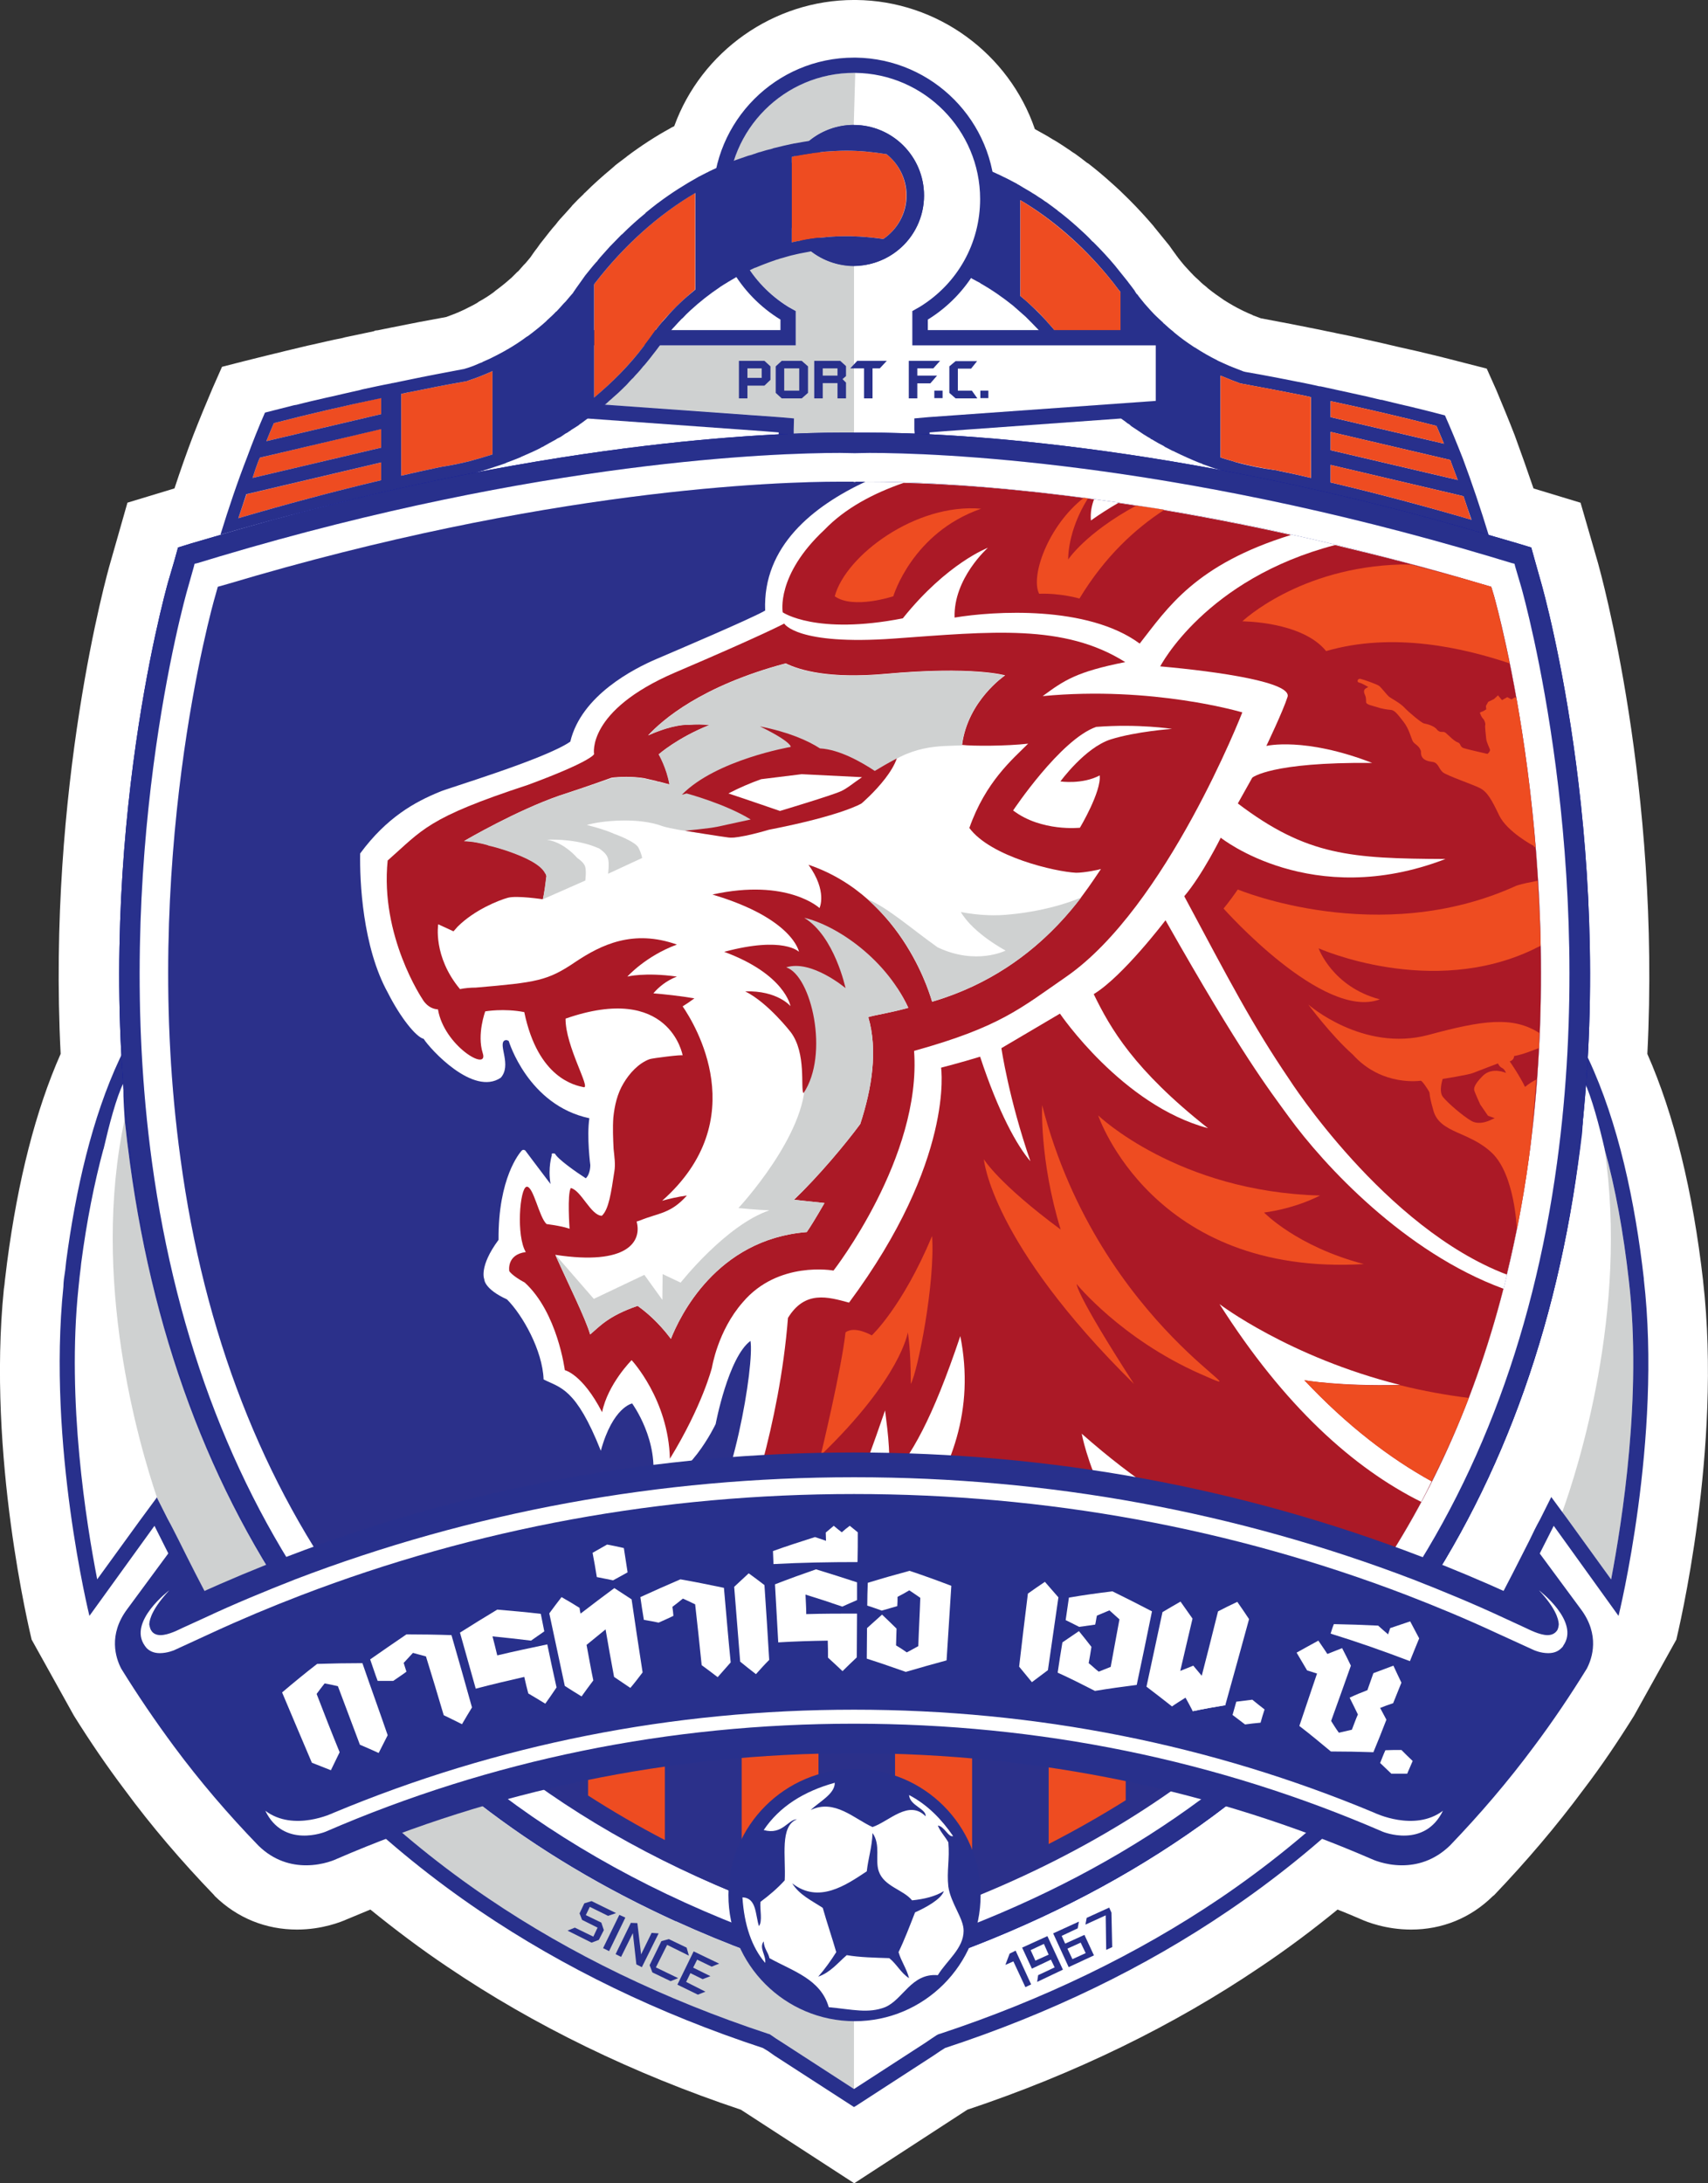 <svg xmlns:dc="http://purl.org/dc/elements/1.1/" xmlns:cc="http://creativecommons.org/ns#" xmlns:rdf="http://www.w3.org/1999/02/22-rdf-syntax-ns#" xmlns:svg="http://www.w3.org/2000/svg" xmlns="http://www.w3.org/2000/svg" xmlns:sodipodi="http://sodipodi.sourceforge.net/DTD/sodipodi-0.dtd" xmlns:inkscape="http://www.inkscape.org/namespaces/inkscape" viewBox="0 0 280.09 358" version="1.1" id="svg63889" inkscape:version="1.0.1 (3bc2e813f5, 2020-09-07)" sodipodi:docname="Port FC logo.svg">
  <rect x="0" y="0" width="280.09" height="358" fill="#333333" stroke="none"/>
  <defs id="defs63883"></defs>
  <sodipodi:namedview id="base" pagecolor="#ffffff" bordercolor="#666666" borderopacity="1.0" inkscape:pageopacity="0.0" inkscape:pageshadow="2" inkscape:zoom="1.0626348" inkscape:cx="140.04349" inkscape:cy="179.0001" inkscape:document-units="px" inkscape:current-layer="layer1" inkscape:document-rotation="0" showgrid="false" inkscape:window-width="1366" inkscape:window-height="705" inkscape:window-x="-8" inkscape:window-y="-8" inkscape:window-maximized="1"></sodipodi:namedview>
  <g inkscape:label="Layer 1" inkscape:groupmode="layer" id="layer1" transform="translate(-179.957,-335.286)">
    <g id="g64156">
      <path style="clip-rule:nonzero;fill:#ffffff;fill-opacity:1;fill-rule:nonzero;stroke:none;stroke-width:10.503" d="m 459.249,545.352 c -1.682,-14.77 -4.759,-27.283 -9.149,-37.252 2.215,-43.652 -7.672,-78.935 -8.082,-80.453 l -2.872,-9.928 -7.713,-2.339 c -1.026,-2.995 -2.051,-5.908 -3.077,-8.698 -1.026,-2.667 -2.051,-5.087 -3.036,-7.467 l -1.559,-3.487 -3.692,-0.943 c -1.559,-0.411 -3.2,-0.82 -4.841,-1.231 l -0.37,-0.084 c -1.682,-0.411 -3.405,-0.82 -5.128,-1.19 l -0.534,-0.123 c -1.682,-0.411 -3.364,-0.779 -5.005,-1.149 l -0.37,-0.084 c -1.436,-0.328 -2.954,-0.656 -4.636,-0.984 l -0.37,-0.084 c -0.82,-0.164 -1.641,-0.328 -2.38,-0.493 -3.2,-0.656 -6.441,-1.272 -9.723,-1.887 -0.328,-0.123 -0.779,-0.287 -1.313,-0.493 l -0.042,-0.042 c -0.493,-0.205 -0.984,-0.411 -1.477,-0.656 l -0.246,-0.123 c -0.943,-0.452 -1.928,-1.025 -2.913,-1.641 l -0.123,-0.084 c -0.861,-0.575 -1.764,-1.231 -2.585,-1.887 l -0.164,-0.164 c -0.37,-0.288 -0.779,-0.615 -1.19,-1.026 l -0.164,-0.164 c -0.37,-0.328 -0.738,-0.656 -1.026,-0.984 l -0.205,-0.205 c -0.287,-0.328 -0.656,-0.697 -0.943,-1.026 l -0.287,-0.328 c -0.328,-0.411 -0.615,-0.738 -0.861,-1.067 -0.084,-0.123 -0.164,-0.246 -0.246,-0.328 l -0.084,-0.123 c -0.411,-0.575 -0.82,-1.108 -1.149,-1.6 l -2.503,-3.077 -0.084,-0.123 c -1.231,-1.436 -2.544,-2.872 -3.897,-4.226 l -0.246,-0.246 c -0.861,-0.861 -1.764,-1.723 -2.79,-2.626 -1.272,-1.149 -2.503,-2.174 -3.775,-3.159 l -0.164,-0.084 c -0.615,-0.493 -1.272,-0.984 -2.01,-1.518 -0.205,-0.123 -0.411,-0.246 -0.575,-0.37 l -0.164,-0.123 c -0.452,-0.287 -0.902,-0.615 -1.354,-0.902 -0.246,-0.164 -0.534,-0.328 -0.779,-0.493 l -0.123,-0.084 c -0.452,-0.246 -0.861,-0.493 -1.313,-0.779 -0.287,-0.164 -0.615,-0.37 -0.861,-0.493 -0.123,-0.084 -0.287,-0.164 -0.37,-0.205 -0.37,-0.205 -0.656,-0.37 -1.026,-0.575 -4.226,-12.349 -15.959,-21.047 -29.334,-21.17 -0.123,0 -0.205,0 -0.328,0 -13.211,0 -25.026,8.452 -29.457,20.637 0,0 0,0 0,0.042 l -0.575,0.288 -0.042,0.042 c -2.421,1.313 -4.8,2.872 -7.057,4.554 l -0.246,0.205 c -0.575,0.411 -1.067,0.82 -1.682,1.272 l -0.697,0.615 c -1.477,1.231 -2.913,2.503 -4.267,3.857 -0.084,0.084 -0.164,0.164 -0.246,0.205 l -0.042,0.084 c -0.656,0.615 -1.272,1.231 -1.887,1.887 l -0.123,0.164 c -0.656,0.738 -1.313,1.477 -1.928,2.133 -0.084,0.123 -0.164,0.205 -0.246,0.288 l -0.411,0.534 c -0.738,0.82 -1.354,1.641 -1.969,2.421 -0.411,0.493 -0.779,0.984 -1.108,1.477 -0.37,0.452 -0.697,0.944 -1.067,1.477 -0.246,0.287 -0.493,0.615 -0.82,0.984 l -0.287,0.287 c -0.328,0.37 -0.656,0.738 -0.902,1.026 l -0.164,0.123 c -0.287,0.287 -0.615,0.615 -0.943,0.943 l -0.287,0.246 c -0.738,0.656 -1.559,1.313 -2.297,1.846 l -0.287,0.246 c -0.82,0.615 -1.682,1.149 -2.503,1.6 l -0.287,0.205 c -0.534,0.287 -0.943,0.534 -1.313,0.697 -0.534,0.287 -1.067,0.534 -1.723,0.82 l -0.493,0.205 c -0.575,0.205 -1.026,0.411 -1.518,0.575 -2.954,0.534 -5.99,1.108 -8.985,1.723 -0.738,0.164 -1.477,0.288 -2.215,0.452 l -0.411,0.042 -0.287,0.123 c -1.559,0.328 -3.118,0.656 -4.677,0.984 l -0.452,0.123 c -1.723,0.328 -3.364,0.738 -5.046,1.108 l -0.575,0.123 c -1.805,0.452 -3.528,0.82 -5.087,1.231 l -0.534,0.123 c -1.805,0.452 -3.364,0.82 -4.8,1.19 l -3.692,0.943 -1.559,3.528 c -1.067,2.503 -2.133,5.087 -3.159,7.713 -1.067,2.79 -2.092,5.703 -3.077,8.698 l -7.713,2.339 -2.831,9.928 c -0.452,1.518 -10.339,36.76 -8.123,80.453 -4.103,9.272 -7.016,20.759 -8.78,34.175 -0.123,1.026 -0.246,2.051 -0.37,3.036 -0.042,0.452 -0.084,0.902 -0.164,1.354 -2.749,27.324 4.267,56.248 4.554,57.478 l 6.933,12.472 c 2.585,4.144 5.375,8.246 8.287,12.103 4.431,6.031 9.395,11.816 14.688,17.313 l 0.123,0.164 c 3.692,3.61 8.37,5.498 13.498,5.498 4.103,0 7.262,-1.272 8.164,-1.682 1.272,-0.534 2.544,-1.067 3.857,-1.6 4.103,3.323 8.287,6.482 12.636,9.395 14.236,9.641 30.442,17.518 48.124,23.426 l 18.585,12.062 18.544,-12.062 c 17.683,-5.908 33.847,-13.785 48.083,-23.426 4.349,-2.913 8.575,-6.072 12.636,-9.395 1.354,0.534 2.626,1.067 3.857,1.6 0.902,0.411 4.062,1.682 8.205,1.682 5.087,0 9.764,-1.887 13.416,-5.498 l 0.207,-0.155 c 5.251,-5.498 10.216,-11.323 14.647,-17.313 2.954,-3.857 5.703,-7.959 8.287,-12.103 l 6.933,-12.472 c 0.287,-1.272 7.549,-31.139 4.39,-58.791" id="path56394" clip-path="none"></path>
      <path style="fill:none;stroke:#bd1c2b;stroke-width:0.882;stroke-linecap:butt;stroke-linejoin:miter;stroke-miterlimit:10;stroke-opacity:1" d="m 427.453,437.657 -1.6,-0.451 c -52.145,-15.59 -90.054,-16.78 -100.433,-16.78 -0.738,0 -1.518,0 -2.215,0.042 h -0.369 c -0.697,-0.042 -1.436,-0.042 -2.215,-0.042 -10.339,0 -48.247,1.19 -100.433,16.78 l -1.6,0.451 -0.411,1.477 c -0.493,1.805 -12.308,43.94 -5.703,92.351 3.898,28.555 13.498,53.212 28.432,73.356 18.831,25.19 46.155,43.242 81.192,53.581 l 0.902,0.247 0.902,-0.247 c 29.621,-8.739 53.786,-22.975 71.838,-42.34 3.323,-3.569 6.441,-7.344 9.395,-11.241 14.975,-20.103 24.575,-44.801 28.473,-73.356 6.605,-48.371 -5.21,-90.546 -5.744,-92.351 z m 0,0" id="path56398" clip-path="none"></path>
      <path style="fill:#28308c;fill-opacity:1;fill-rule:nonzero;stroke:none;stroke-width:10.503" d="m 398.16,411.523 21.785,5.128 c 0.411,1.272 0.861,2.544 1.313,3.856 -7.713,-2.256 -15.426,-4.308 -23.098,-6.113 z m 0,-5.415 19.611,4.595 c 0.084,0.164 0.123,0.287 0.164,0.452 0.37,0.943 0.697,1.887 1.067,2.831 l -20.842,-4.882 z m 0,-5.046 c 5.785,1.231 11.611,2.585 17.354,4.062 0.411,0.943 0.82,1.928 1.231,2.913 l -18.585,-4.349 z m -3.2,12.595 c -1.887,-0.452 -3.733,-0.861 -5.621,-1.231 l -0.084,-0.042 h -0.123 c -2.215,-0.288 -4.472,-0.738 -6.646,-1.354 -0.084,-0.042 -0.205,-0.084 -0.37,-0.123 -0.656,-0.205 -1.354,-0.37 -2.01,-0.615 v -13.416 c 0.656,0.288 1.354,0.534 2.01,0.82 0.37,0.123 0.779,0.287 1.19,0.452 l 0.246,0.042 0.205,0.042 c 3.323,0.615 6.605,1.231 9.887,1.887 0.452,0.084 0.861,0.205 1.313,0.287 z M 363.698,383.215 v 18.093 c -2.133,-1.764 -4.144,-3.651 -5.949,-5.744 -0.656,-0.656 -1.272,-1.354 -1.805,-2.092 -0.37,-0.411 -0.656,-0.82 -1.026,-1.272 -0.452,-0.615 -0.902,-1.272 -1.313,-1.846 l -0.084,-0.084 -0.042,-0.084 c -0.574,-0.779 -1.19,-1.477 -1.846,-2.174 0,-0.042 0,-0.084 -0.042,-0.084 -0.534,-0.575 -1.067,-1.108 -1.559,-1.6 -0.861,-0.861 -1.764,-1.723 -2.749,-2.503 v -15.713 c 5.21,3.077 10.134,7.344 14.4,12.513 0.615,0.738 1.19,1.477 1.764,2.256 0.084,0.084 0.205,0.205 0.246,0.328 z m 56.125,27.201 c -0.984,-2.503 -1.928,-4.8 -2.913,-7.016 -1.518,-0.411 -3.036,-0.779 -4.677,-1.19 -0.042,0 -0.123,0 -0.205,-0.042 l -0.123,-0.042 c -1.641,-0.369 -3.323,-0.779 -5.005,-1.19 l -0.328,-0.084 h -0.164 c -1.641,-0.411 -3.282,-0.779 -4.841,-1.108 -0.084,-0.042 -0.246,-0.042 -0.37,-0.084 -1.436,-0.328 -2.913,-0.615 -4.513,-0.984 l -0.205,-0.042 c -0.042,0 -0.123,0 -0.164,0 -0.779,-0.205 -1.559,-0.328 -2.257,-0.493 -3.282,-0.656 -6.605,-1.313 -9.97,-1.887 l -0.084,-0.042 h -0.084 c -0.615,-0.246 -1.231,-0.493 -2.092,-0.82 l -0.042,-0.042 c -0.042,0 -0.123,0 -0.164,-0.042 -0.697,-0.288 -1.354,-0.615 -2.01,-0.902 v -0.042 h -0.042 c -1.231,-0.615 -2.462,-1.313 -3.651,-2.092 -0.042,0 -0.084,-0.042 -0.164,-0.084 -1.067,-0.697 -2.215,-1.518 -3.241,-2.38 l -0.164,-0.164 c -0.493,-0.369 -0.984,-0.82 -1.477,-1.272 l -0.123,-0.084 -0.084,-0.123 c -0.493,-0.452 -0.902,-0.82 -1.313,-1.231 l -0.042,-0.042 c -0.042,-0.042 -0.084,-0.084 -0.123,-0.123 -0.411,-0.452 -0.861,-0.902 -1.272,-1.395 l -0.287,-0.328 c -0.452,-0.575 -0.861,-1.025 -1.19,-1.518 h -0.042 l -0.042,-0.042 c -0.084,-0.123 -0.164,-0.246 -0.246,-0.37 l -0.084,-0.164 c -0.37,-0.493 -0.697,-0.943 -1.026,-1.354 -0.042,-0.042 -0.042,-0.084 -0.084,-0.123 l -2.174,-2.708 c -1.067,-1.272 -2.215,-2.503 -3.446,-3.733 -0.042,-0.042 -0.123,-0.123 -0.205,-0.164 -0.697,-0.779 -1.559,-1.559 -2.421,-2.338 -1.149,-1.026 -2.215,-1.928 -3.323,-2.749 v -0.042 l -0.084,-0.042 c -0.534,-0.411 -1.108,-0.82 -1.723,-1.272 -0.164,-0.084 -0.328,-0.205 -0.493,-0.328 l -0.164,-0.123 c -0.411,-0.246 -0.779,-0.493 -1.19,-0.779 -0.246,-0.123 -0.493,-0.287 -0.738,-0.452 -0.411,-0.246 -0.779,-0.452 -1.19,-0.697 -0.246,-0.164 -0.493,-0.287 -0.738,-0.452 -0.042,0 -0.084,-0.042 -0.164,-0.084 -0.042,0 -0.084,-0.042 -0.123,-0.084 -0.452,-0.246 -0.943,-0.493 -1.477,-0.779 -0.084,-0.042 -0.123,-0.042 -0.164,-0.084 -0.534,-0.246 -0.943,-0.452 -1.354,-0.656 -0.084,-0.042 -0.205,-0.084 -0.287,-0.123 l -0.164,-0.084 c -0.328,-0.123 -0.697,-0.328 -1.108,-0.493 -0.615,-0.246 -1.149,-0.452 -1.682,-0.615 -0.575,-0.205 -1.19,-0.452 -2.01,-0.697 l -0.164,-0.084 c -2.708,-0.902 -6.318,-1.969 -10.257,-2.708 2.257,2.092 3.651,5.087 3.651,8.41 0,3.569 -1.6,6.769 -4.144,8.903 -0.287,0.246 -0.575,0.452 -0.902,0.656 0,0.042 -0.042,0.042 -0.084,0.084 3.118,0.452 6.441,1.19 9.723,2.421 0.493,0.205 1.067,0.452 1.6,0.697 h 0.042 l 0.084,0.042 c 0.452,0.205 0.861,0.411 1.272,0.615 l 0.084,0.084 h 0.042 c 0.37,0.205 0.82,0.452 1.231,0.656 l 0.084,0.084 c 1.887,1.067 3.651,2.297 5.334,3.651 l 2.051,1.805 c 0.697,0.697 1.436,1.436 2.092,2.133 0.534,0.656 1.108,1.313 1.682,2.092 h 0.042 l 0.042,0.042 c 0.452,0.697 0.943,1.354 1.395,1.928 0.37,0.534 0.82,1.067 1.272,1.682 0.084,0.084 0.164,0.164 0.246,0.287 0.084,0.084 0.164,0.164 0.205,0.246 l 0.123,0.123 c 0.287,0.287 0.534,0.615 0.779,0.902 0.164,0.205 0.37,0.37 0.493,0.575 l 0.123,0.123 c 0.246,0.287 0.493,0.534 0.738,0.82 0.246,0.246 0.534,0.493 0.779,0.738 0.205,0.246 0.452,0.493 0.697,0.697 0.246,0.288 0.534,0.534 0.82,0.779 0.205,0.205 0.411,0.411 0.615,0.575 0.328,0.287 0.615,0.575 0.943,0.861 0.084,0.084 0.246,0.205 0.328,0.287 l 0.164,0.164 c 0.411,0.287 0.738,0.575 1.108,0.861 l 0.123,0.084 c 0.042,0.084 0.123,0.123 0.205,0.164 0.328,0.287 0.779,0.656 1.272,0.984 0.123,0.123 0.287,0.205 0.411,0.328 l 0.287,0.164 c 0.123,0.123 0.246,0.205 0.37,0.328 0.779,0.493 1.395,0.944 1.969,1.313 l 0.738,0.452 c 0.123,0.084 0.246,0.123 0.37,0.205 l 0.123,0.123 0.205,0.084 c 0.164,0.084 0.246,0.164 0.411,0.246 0.328,0.205 0.697,0.411 1.108,0.615 0.164,0.084 0.287,0.164 0.452,0.246 l 0.084,0.084 c 0.411,0.205 0.82,0.411 1.19,0.615 0.123,0.042 0.246,0.123 0.411,0.164 l 0.042,0.042 c 1.354,0.656 2.708,1.272 4.144,1.846 l 0.164,0.042 c 0.123,0.042 0.246,0.123 0.328,0.164 0.411,0.123 0.861,0.288 1.272,0.452 0.123,0.042 0.287,0.084 0.452,0.164 l 0.164,0.042 c 0.37,0.123 0.779,0.246 1.19,0.37 l 0.164,0.084 0.246,0.042 c 0.411,0.164 0.861,0.287 1.272,0.411 0.042,0 0.123,0 0.205,0.042 l 0.084,0.042 h 0.042 c 13.826,2.585 27.898,5.99 41.806,10.093 -1.354,-4.431 -2.79,-8.698 -4.308,-12.759" id="path56400" clip-path="none"></path>
      <path style="fill:#ee4c21;fill-opacity:1;fill-rule:nonzero;stroke:none;stroke-width:10.503" d="m 417.935,411.154 c -0.042,-0.164 -0.084,-0.287 -0.164,-0.452 l -19.611,-4.595 v 2.995 l 20.842,4.882 c -0.37,-0.943 -0.697,-1.887 -1.067,-2.831" id="path56402" clip-path="none"></path>
      <path style="fill:#ee4c21;fill-opacity:1;fill-rule:nonzero;stroke:none;stroke-width:10.503" d="m 415.515,405.123 c -5.744,-1.477 -11.569,-2.831 -17.354,-4.062 v 2.626 l 18.585,4.349 c -0.411,-0.984 -0.82,-1.969 -1.231,-2.913" id="path56404" clip-path="none"></path>
      <path style="fill:#ee4c21;fill-opacity:1;fill-rule:nonzero;stroke:none;stroke-width:10.503" d="m 419.946,416.651 -21.785,-5.128 v 2.872 c 7.672,1.805 15.385,3.857 23.057,6.113 -0.411,-1.313 -0.861,-2.585 -1.272,-3.856" id="path56406" clip-path="none"></path>
      <path style="fill:#ee4c21;fill-opacity:1;fill-rule:nonzero;stroke:none;stroke-width:10.503" d="m 361.688,380.63 c -4.308,-5.169 -9.19,-9.395 -14.4,-12.513 v 15.713 c 0.984,0.82 1.887,1.641 2.749,2.462 0.534,0.534 1.026,1.067 1.559,1.641 0,0 0.042,0.042 0.042,0.084 0.656,0.697 1.272,1.436 1.846,2.174 l 0.042,0.084 0.084,0.084 c 0.411,0.575 0.861,1.231 1.313,1.846 0.328,0.452 0.656,0.861 1.026,1.272 0.534,0.697 1.149,1.436 1.764,2.092 1.846,2.092 3.857,3.98 5.99,5.744 v -18.093 c -0.042,-0.123 -0.164,-0.246 -0.246,-0.328 -0.575,-0.779 -1.149,-1.518 -1.764,-2.256" id="path56408" clip-path="none"></path>
      <path style="fill:#ee4c21;fill-opacity:1;fill-rule:nonzero;stroke:none;stroke-width:10.503" d="m 383.76,398.23 -0.246,-0.042 -0.205,-0.042 c -0.411,-0.164 -0.82,-0.328 -1.19,-0.452 -0.656,-0.287 -1.354,-0.534 -2.01,-0.82 v 13.416 c 0.656,0.246 1.354,0.411 2.01,0.615 0.164,0.042 0.287,0.084 0.37,0.123 2.174,0.575 4.431,1.026 6.646,1.354 h 0.123 l 0.084,0.042 c 1.887,0.37 3.733,0.779 5.58,1.231 v -13.252 c -0.411,-0.084 -0.82,-0.205 -1.272,-0.287 -3.282,-0.656 -6.564,-1.272 -9.887,-1.887" id="path56410" clip-path="none"></path>
      <path style="fill:#ffffff;fill-opacity:1;fill-rule:nonzero;stroke:none;stroke-width:10.503" d="m 320.004,377.061 c -5.375,0 -9.764,-4.39 -9.764,-9.723 0,-5.375 4.39,-9.764 9.764,-9.764 5.333,0 9.682,4.39 9.682,9.764 0,5.334 -4.349,9.723 -9.682,9.723 m 128.865,168.004 c -1.641,-14.523 -4.718,-26.626 -9.067,-35.898 -0.615,-1.313 -1.272,-2.585 -1.887,-3.733 -0.328,6.893 -0.943,13.703 -1.805,20.267 -4.021,29.539 -13.99,55.14 -29.539,76.022 -3.077,4.103 -6.359,8.041 -9.805,11.734 -2.503,2.749 -5.333,5.498 -8.369,8.205 -10.339,9.395 -22.401,17.518 -35.898,24.124 l -0.779,0.37 -0.164,-0.82 -1.067,-4.718 -0.042,-0.042 v -0.042 L 332.599,454.559 v -0.042 l -0.697,-40.042 -0.042,-0.534 -0.084,-4.226 v -0.452 l -0.042,-3.077 -0.042,-0.615 0.656,-0.084 2.503,-0.164 36.473,-2.626 v -12.636 h -39.919 v -2.749 l 0.328,-0.205 c 6.728,-4.103 10.749,-11.282 10.749,-19.201 0,-12.267 -9.969,-22.36 -22.237,-22.483 -0.042,0 -0.084,0 -0.123,0 h -0.123 c -12.39,0 -22.442,10.092 -22.442,22.483 0,7.918 3.98,15.098 10.749,19.201 l 0.287,0.205 v 2.749 h -39.878 v 12.636 l 36.432,2.626 2.503,0.164 0.656,0.084 v 0.615 l -0.042,3.077 -0.042,0.452 -0.084,4.226 v 0.534 l -0.738,40.042 v 0.042 l -17.847,185.974 v 0.123 l -1.067,4.677 -0.205,0.82 -0.779,-0.37 c -13.252,-6.482 -25.149,-14.441 -35.406,-23.631 -6.852,-6.195 -13.17,-13.047 -18.626,-20.431 -15.59,-20.924 -25.519,-46.483 -29.539,-76.022 -0.902,-6.564 -1.518,-13.375 -1.805,-20.267 -0.656,1.149 -1.313,2.421 -1.928,3.733 -4.062,8.657 -6.975,19.775 -8.739,33.026 -0.084,0.943 -0.205,1.928 -0.328,2.872 -0.042,0.411 -0.084,0.82 -0.123,1.231 -2.256,22.195 2.626,46.319 3.939,52.391 l 9.805,-13.58 0.656,-0.902 0.493,0.984 c 0.534,1.108 1.108,2.297 1.764,3.487 3.487,7.057 7.918,15.795 12.185,21.662 10.667,14.647 23.837,27.365 39.14,37.704 13.662,9.272 29.252,16.821 46.278,22.401 l 0.123,0.042 0.084,0.042 0.779,0.534 1.149,0.738 12.595,8.205 12.636,-8.205 1.149,-0.738 0.779,-0.534 0.042,-0.042 0.123,-0.042 c 17.067,-5.58 32.616,-13.129 46.278,-22.401 15.303,-10.339 28.473,-23.057 39.14,-37.704 4.308,-5.867 8.698,-14.647 12.226,-21.662 0.615,-1.231 1.19,-2.38 1.764,-3.487 l 0.493,-0.984 0.615,0.902 9.805,13.58 c 1.354,-6.195 6.4,-31.098 3.815,-53.622" id="path56412" clip-path="none"></path>
      <path style="fill:#cfd1d1;fill-opacity:1;fill-rule:nonzero;stroke:none;stroke-width:10.503" d="m 320.004,378.866 h -0.042 c -6.359,0 -11.528,-5.169 -11.528,-11.529 0,-6.4 5.169,-11.57 11.528,-11.57 l 0.246,-8.534 c -0.042,0 -0.084,0 -0.123,0 h -0.084 c -11.405,0 -20.677,9.272 -20.677,20.677 0,7.262 3.733,13.867 9.887,17.642 l 1.231,0.738 v 5.621 h -39.919 v 9.108 l 37.293,2.667 2.339,0.205 -0.042,1.887 v 0.452 l -0.042,2.872 v 0.493 l -0.084,4.226 v 0.493 l -0.779,40.247 v 0.205 l -17.929,186.877 -0.205,2.174 -0.084,1.149 -0.123,1.682 -0.123,3.651 c -0.656,-0.287 -1.272,-0.615 -1.928,-0.902 -23.713,-11.118 -42.996,-26.544 -57.519,-46.073 -15.836,-21.293 -25.97,-47.263 -30.032,-77.253 -0.37,-2.462 -0.615,-4.882 -0.861,-7.262 -5.621,26.175 2.297,53.171 5.333,62.155 l 1.764,3.405 c 0.575,1.108 1.149,2.297 1.764,3.487 3.487,7.016 7.877,15.672 12.021,21.416 10.585,14.482 23.59,27.037 38.729,37.293 13.498,9.149 28.965,16.616 45.868,22.195 l 0.287,0.084 0.246,0.164 0.82,0.534 1.108,0.738 11.652,7.549" id="path56414" clip-path="none"></path>
      <path style="fill:#cfd1d1;fill-opacity:1;fill-rule:nonzero;stroke:none;stroke-width:10.503" d="m 443.085,523.731 c 3.939,26.544 -4.431,52.596 -6.934,59.489 l 0.615,0.82 7.385,10.216 c 1.846,-9.518 5.087,-30.114 2.913,-48.945 -0.902,-8 -2.215,-15.221 -3.98,-21.58" id="path56416" clip-path="none"></path>
      <path style="fill:#28308c;fill-opacity:1;fill-rule:nonzero;stroke:none;stroke-width:10.503" d="m 444.151,594.256 -7.385,-10.216 -0.615,-0.82 -1.805,-2.462 c -0.042,0.042 -0.042,0.123 -0.084,0.164 l -1.723,3.446 c -0.615,1.108 -1.19,2.256 -1.764,3.487 -3.528,6.975 -7.877,15.672 -12.062,21.416 -10.544,14.482 -23.549,27.037 -38.688,37.293 -13.539,9.149 -29.006,16.616 -45.868,22.195 l -0.287,0.084 -0.328,0.164 -0.738,0.493 -1.149,0.779 -11.652,7.549 -11.652,-7.549 -1.149,-0.738 -0.779,-0.534 -0.246,-0.164 -0.287,-0.084 c -16.903,-5.58 -32.37,-13.047 -45.868,-22.195 -15.139,-10.257 -28.144,-22.811 -38.729,-37.293 -4.144,-5.744 -8.534,-14.4 -12.021,-21.416 -0.615,-1.19 -1.19,-2.38 -1.805,-3.487 l -1.723,-3.405 c 0,-0.084 -0.042,-0.123 -0.042,-0.164 l -2.872,3.898 -6.934,9.559 c -1.805,-9.313 -5.005,-29.211 -3.077,-47.755 0.042,-0.411 0.084,-0.82 0.123,-1.19 0.084,-0.984 0.246,-1.928 0.328,-2.913 0.902,-6.851 2.133,-13.087 3.651,-18.708 0,0.042 0,0.042 0,0.084 0.902,-3.897 2.092,-8.534 3.323,-10.995 -0.123,0.943 -0.042,3.159 0.164,6.154 0.246,2.38 0.534,4.759 0.861,7.139 4.062,29.991 14.195,56.002 30.032,77.253 14.523,19.529 33.806,34.955 57.519,46.073 0.656,0.288 1.272,0.615 1.928,0.902 l 0.123,-3.651 0.123,-1.682 0.084,-1.149 0.205,-2.174 17.929,-186.877 v -0.205 l 0.738,-40.247 0.042,-0.493 0.084,-4.226 v -0.493 l 0.042,-2.872 v -0.493 l 0.042,-1.846 -2.339,-0.205 -37.293,-2.667 v -9.108 h 39.919 v -5.621 l -1.231,-0.697 c -6.154,-3.815 -9.887,-10.421 -9.887,-17.682 0,-11.405 9.272,-20.677 20.677,-20.677 h 0.084 c 0.042,0 0.084,0 0.123,0 11.282,0.123 20.472,9.395 20.472,20.677 0,7.262 -3.692,13.867 -9.887,17.682 l -1.231,0.697 v 5.621 h 39.919 v 9.108 l -37.293,2.667 -2.297,0.205 v 1.846 l 0.042,0.493 0.042,2.872 v 0.493 l 0.042,4.226 0.042,0.493 0.738,40.247 v 0.084 l 0.042,0.123 17.888,186.877 0.205,2.174 0.123,1.149 0.084,1.682 0.123,3.61 c 0.656,-0.287 1.313,-0.575 1.928,-0.861 18.626,-8.739 34.586,-20.144 47.55,-34.093 3.528,-3.815 6.892,-7.795 9.97,-11.98 15.836,-21.252 25.929,-47.263 30.032,-77.253 0.246,-1.682 0.452,-3.323 0.656,-5.005 0.287,-4.185 0.452,-7.262 0.328,-8.492 1.231,2.544 2.503,7.344 3.405,11.282 0,-0.042 0,-0.084 -0.042,-0.123 1.764,6.359 3.077,13.58 3.98,21.58 2.174,18.831 -1.108,39.427 -2.913,48.945 m 5.375,-49.232 c -1.436,-12.677 -4.185,-25.642 -9.108,-36.144 -0.697,-1.518 -1.477,-2.954 -2.256,-4.349 -0.287,-0.493 -0.534,-0.943 -0.82,-1.436 -0.287,7.262 -0.861,14.811 -1.887,22.524 -4.021,29.416 -13.949,54.894 -29.416,75.694 -3.036,4.062 -6.318,8 -9.764,11.693 -2.626,2.831 -5.416,5.539 -8.328,8.164 -10.339,9.395 -22.319,17.436 -35.734,24.001 l -1.108,-4.718 -17.847,-185.933 -0.697,-40.083 v -0.493 l -0.134,-4.23 v -0.493 l -0.042,-3.036 2.544,-0.205 37.047,-2.667 v -13.908 h -39.878 v -1.723 c 6.605,-4.062 11.036,-11.405 11.036,-19.775 0,-12.718 -10.257,-23.016 -22.852,-23.18 -0.123,0 -0.164,0 -0.287,0 -12.759,0 -23.139,10.38 -23.139,23.18 0,8.37 4.431,15.713 11.077,19.775 v 1.723 h -39.878 v 13.908 l 37.047,2.667 2.544,0.205 -0.084,3.036 v 0.493 l -0.084,4.226 -0.042,0.493 -0.697,40.083 -17.847,185.974 -1.067,4.718 c -13.211,-6.482 -25.026,-14.359 -35.283,-23.549 -6.852,-6.195 -13.088,-12.964 -18.585,-20.349 -15.467,-20.801 -25.354,-46.278 -29.375,-75.694 -1.067,-7.713 -1.641,-15.262 -1.928,-22.524 -0.246,0.452 -0.534,0.943 -0.82,1.436 -0.779,1.395 -1.559,2.831 -2.256,4.349 -4.554,9.723 -7.221,21.498 -8.78,33.232 -0.084,0.943 -0.205,1.928 -0.37,2.913 -0.042,0.411 -0.084,0.82 -0.084,1.231 -2.667,25.888 4.267,53.991 4.267,53.991 l 10.667,-14.77 c 3.897,7.713 8.985,18.38 13.99,25.232 10.749,14.729 23.96,27.488 39.345,37.909 13.744,9.313 29.334,16.862 46.442,22.483 l 0.82,0.493 1.108,0.779 13.005,8.41 0.287,-0.164 12.718,-8.246 1.149,-0.779 0.779,-0.493 c 17.149,-5.621 32.739,-13.17 46.442,-22.483 15.385,-10.421 28.637,-23.18 39.345,-37.909 5.005,-6.852 10.093,-17.518 14.031,-25.232 l 10.626,14.77 c 0,0 7.18,-29.006 4.144,-55.222 M 319.955,376.405 c -4.923,0 -9.026,-4.103 -9.026,-9.067 0,-5.005 4.103,-9.067 9.026,-9.108 5.005,0.042 9.067,4.103 9.067,9.108 0,4.964 -4.062,9.067 -9.067,9.067 m 0,-20.636 c -6.359,0 -11.528,5.169 -11.528,11.57 0,6.359 5.169,11.529 11.528,11.529 h 0.042 c 6.318,0 11.487,-5.169 11.487,-11.529 0,-6.4 -5.169,-11.57 -11.529,-11.57" id="path56418" clip-path="none"></path>
      <path style="fill:#ee4c21;fill-opacity:1;fill-rule:nonzero;stroke:none;stroke-width:10.503" d="m 222.32,410.908 c -0.328,0.902 -0.656,1.805 -0.943,2.749 l 21.088,-4.964 v -3.077 l -19.898,4.718 c -0.042,0.164 -0.164,0.37 -0.246,0.574" id="path56420" clip-path="none"></path>
      <path style="fill:#ee4c21;fill-opacity:1;fill-rule:nonzero;stroke:none;stroke-width:10.503" d="m 223.633,407.625 18.831,-4.431 v -2.667 c -5.867,1.272 -11.734,2.626 -17.6,4.144 -0.411,0.943 -0.82,1.928 -1.231,2.954" id="path56422" clip-path="none"></path>
      <path style="fill:#ee4c21;fill-opacity:1;fill-rule:nonzero;stroke:none;stroke-width:10.503" d="m 219.038,420.262 c 7.836,-2.297 15.672,-4.39 23.426,-6.236 v -2.913 l -22.072,5.21 c -0.452,1.313 -0.902,2.585 -1.354,3.939" id="path56424" clip-path="none"></path>
      <path style="fill:#ee4c21;fill-opacity:1;fill-rule:nonzero;stroke:none;stroke-width:10.503" d="m 256.536,397.779 -0.205,0.042 c -3.118,0.534 -6.195,1.149 -9.19,1.764 -0.042,0 -0.084,0 -0.123,0 -0.411,0.123 -0.861,0.205 -1.272,0.287 v 13.416 c 2.092,-0.493 4.185,-0.943 6.318,-1.395 h 0.084 l 0.123,-0.042 c 1.6,-0.246 3.241,-0.575 4.841,-0.984 1.231,-0.328 2.421,-0.697 3.61,-1.067 v -13.662 c -1.272,0.575 -2.585,1.108 -3.98,1.559" id="path56426" clip-path="none"></path>
      <path style="fill:#ee4c21;fill-opacity:1;fill-rule:nonzero;stroke:none;stroke-width:10.503" d="m 277.542,381.697 c -0.084,0.084 -0.123,0.164 -0.164,0.246 v 18.544 c 2.995,-2.503 5.744,-5.292 8.164,-8.451 0.656,-0.861 1.313,-1.764 1.969,-2.708 l 0.042,-0.084 0.123,-0.084 c 0.493,-0.697 0.984,-1.272 1.477,-1.805 1.518,-1.682 3.118,-3.2 4.8,-4.595 v -15.836 c -5.99,3.528 -11.652,8.616 -16.411,14.77" id="path56428" clip-path="none"></path>
      <path style="fill:#ee4c21;fill-opacity:1;fill-rule:nonzero;stroke:none;stroke-width:10.503" d="m 325.338,360.568 c -2.297,-0.369 -4.472,-0.575 -6.605,-0.575 -1.19,0 -2.339,0.084 -3.569,0.164 -0.493,0.084 -0.984,0.123 -1.518,0.164 -0.943,0.164 -1.969,0.287 -2.995,0.493 -0.084,0 -0.164,0.042 -0.205,0.042 -0.246,0.042 -0.452,0.084 -0.656,0.164 v 14.031 c 0.084,-0.042 0.205,-0.084 0.287,-0.084 0.37,-0.084 0.697,-0.164 1.067,-0.205 1.19,-0.246 2.421,-0.452 3.692,-0.534 1.108,-0.123 2.215,-0.205 3.323,-0.205 h 0.164 c 0.123,0 0.287,0 0.411,0 0.287,0 0.575,0 0.902,0 1.723,0.042 3.446,0.205 5.169,0.452 2.298,-1.559 3.775,-4.185 3.775,-7.139 0,-2.749 -1.272,-5.21 -3.241,-6.769" id="path56430" clip-path="none"></path>
      <path style="fill:#28308c;fill-opacity:1;fill-rule:nonzero;stroke:none;stroke-width:10.503" d="m 324.805,374.476 c -1.723,-0.246 -3.446,-0.411 -5.21,-0.452 -0.287,0 -0.574,0 -0.861,0 -0.123,0 -0.287,0 -0.411,0 h -0.164 c -1.108,0 -2.215,0.084 -3.323,0.205 -1.272,0.084 -2.462,0.288 -3.692,0.534 -0.37,0.042 -0.697,0.123 -1.067,0.205 -0.084,0 -0.205,0.042 -0.287,0.084 v -14.031 c 0.205,-0.084 0.452,-0.123 0.656,-0.164 0.042,0 0.123,-0.042 0.205,-0.042 1.026,-0.205 2.051,-0.328 2.995,-0.493 0.534,-0.042 1.026,-0.084 1.518,-0.164 1.231,-0.084 2.421,-0.164 3.569,-0.164 2.133,0 4.308,0.205 6.605,0.575 1.969,1.559 3.282,4.021 3.282,6.769 0,2.954 -1.518,5.58 -3.815,7.139 m -30.811,8.287 c -1.723,1.395 -3.364,2.913 -4.8,4.595 -0.493,0.534 -1.026,1.108 -1.518,1.805 l -0.084,0.084 -0.084,0.123 c -0.656,0.902 -1.313,1.805 -1.969,2.667 -2.38,3.159 -5.169,5.949 -8.164,8.451 v -18.544 c 0.042,-0.084 0.084,-0.164 0.164,-0.246 4.759,-6.154 10.421,-11.241 16.452,-14.77 z m -33.273,27.037 c -1.19,0.37 -2.38,0.738 -3.61,1.067 -1.6,0.411 -3.241,0.738 -4.841,0.984 l -0.123,0.042 h -0.084 c -2.092,0.452 -4.226,0.902 -6.318,1.395 v -13.416 c 0.411,-0.084 0.82,-0.164 1.272,-0.287 0.042,0 0.084,0 0.123,0 2.995,-0.615 6.113,-1.231 9.19,-1.764 l 0.205,-0.042 0.205,-0.084 c 1.395,-0.452 2.708,-0.984 3.98,-1.559 z m -18.257,4.226 c -7.795,1.846 -15.59,3.939 -23.426,6.236 0.452,-1.354 0.902,-2.667 1.313,-3.939 l 22.113,-5.21 z m 0,-5.334 -21.088,4.964 c 0.287,-0.943 0.615,-1.846 0.943,-2.749 0.084,-0.205 0.205,-0.411 0.246,-0.575 l 19.898,-4.677 z m 0,-5.497 -18.831,4.431 c 0.411,-1.026 0.82,-2.01 1.231,-2.954 5.867,-1.518 11.734,-2.872 17.6,-4.103 z m 77.499,-47.427 c -2.749,0 -5.292,0.984 -7.303,2.626 -0.779,0.123 -1.559,0.246 -2.38,0.411 -0.042,0 -0.084,0 -0.123,0 -0.084,0.042 -0.084,0.042 -0.164,0.042 -0.084,0.042 -0.164,0.042 -0.205,0.042 -0.82,0.164 -1.641,0.369 -2.462,0.575 -0.164,0.042 -0.328,0.084 -0.534,0.123 l -0.205,0.084 c -0.697,0.164 -1.313,0.328 -1.928,0.534 -0.042,0 -0.123,0.042 -0.205,0.042 -0.042,0 -0.084,0.042 -0.123,0.042 -0.205,0.084 -0.411,0.123 -0.575,0.205 l -0.287,0.084 -0.205,0.084 c -0.205,0.042 -0.411,0.123 -0.615,0.164 -0.697,0.246 -1.436,0.493 -2.133,0.738 -0.534,0.205 -1.026,0.411 -1.641,0.656 -0.246,0.123 -0.534,0.205 -0.82,0.328 h -0.042 l -0.084,0.084 c -0.205,0.084 -0.37,0.164 -0.575,0.246 -0.411,0.164 -0.779,0.37 -1.149,0.534 l -0.205,0.123 -0.123,0.042 c -0.411,0.205 -0.779,0.411 -1.272,0.656 h -0.042 l -0.042,0.042 c -2.215,1.231 -4.431,2.626 -6.564,4.226 v 0.042 h -0.042 l -0.084,0.042 c -0.697,0.534 -1.354,1.067 -2.01,1.6 l -0.042,0.084 c -1.313,1.067 -2.585,2.215 -3.775,3.405 -0.042,0.042 -0.084,0.084 -0.123,0.084 l -0.123,0.123 c -0.575,0.575 -1.108,1.149 -1.641,1.682 -0.042,0.042 -0.084,0.084 -0.123,0.123 -0.575,0.656 -1.19,1.313 -1.723,1.928 -0.042,0.084 -0.084,0.123 -0.123,0.164 l -0.084,0.084 -0.164,0.246 -0.205,0.205 c -0.656,0.738 -1.19,1.436 -1.764,2.133 -0.287,0.411 -0.615,0.861 -0.902,1.272 -0.37,0.493 -0.697,0.984 -1.067,1.518 v 0.042 l -0.042,0.042 c -0.37,0.411 -0.738,0.861 -1.19,1.395 l -0.084,0.084 c -0.084,0.084 -0.164,0.164 -0.246,0.246 -0.411,0.493 -0.82,0.902 -1.19,1.313 l -0.084,0.042 c -0.37,0.411 -0.82,0.82 -1.313,1.272 -0.084,0.084 -0.205,0.164 -0.287,0.287 -0.902,0.82 -1.887,1.6 -2.872,2.339 l -0.164,0.123 -0.164,0.084 c -0.984,0.738 -2.051,1.436 -3.118,2.051 l -0.164,0.084 -0.123,0.084 c -0.656,0.369 -1.19,0.656 -1.682,0.902 -0.615,0.328 -1.313,0.656 -2.092,0.984 -0.042,0.042 -0.084,0.042 -0.123,0.084 -0.123,0.042 -0.205,0.084 -0.328,0.123 0,0 -0.084,0.042 -0.123,0.042 l -0.084,0.042 c -0.82,0.369 -1.6,0.656 -2.338,0.861 l -0.123,0.042 h -0.042 c -3.036,0.575 -6.113,1.149 -9.231,1.805 -0.82,0.164 -1.6,0.328 -2.38,0.493 h -0.164 l -0.042,0.042 c -1.559,0.287 -3.2,0.656 -4.759,0.984 -0.123,0.042 -0.287,0.084 -0.452,0.123 -1.6,0.37 -3.282,0.738 -4.841,1.108 l -0.575,0.123 c -1.805,0.411 -3.405,0.779 -4.964,1.19 -0.123,0 -0.205,0.042 -0.287,0.042 l -0.205,0.042 c -1.764,0.452 -3.241,0.82 -4.677,1.19 -1.026,2.339 -2.01,4.8 -2.913,7.262 -1.6,4.103 -3.036,8.369 -4.39,12.759 9.231,-2.708 18.544,-5.087 27.734,-7.18 4.513,-1.026 9.026,-1.969 13.457,-2.79 l 0.084,-0.042 0.205,-0.042 c 0.534,-0.164 1.026,-0.287 1.6,-0.452 0.37,-0.123 0.779,-0.246 1.149,-0.369 h 0.042 l 0.084,-0.042 c 0.779,-0.246 1.477,-0.493 2.215,-0.738 l 0.123,-0.042 0.246,-0.123 c 0.861,-0.328 1.559,-0.575 2.215,-0.861 0.084,-0.042 0.123,-0.042 0.164,-0.084 l 0.084,-0.042 c 0.411,-0.164 0.82,-0.369 1.395,-0.615 0.123,-0.042 0.287,-0.123 0.452,-0.205 0.452,-0.205 0.902,-0.411 1.272,-0.615 0.123,-0.084 0.246,-0.164 0.411,-0.205 l 0.123,-0.084 c 0.615,-0.37 1.272,-0.697 1.928,-1.067 l 0.246,-0.164 c 0.205,-0.084 0.411,-0.205 0.575,-0.287 0.287,-0.205 0.534,-0.37 0.779,-0.534 l 0.246,-0.123 c 0.123,-0.084 0.287,-0.164 0.411,-0.287 0.084,0 0.084,-0.042 0.123,-0.042 0.042,-0.042 0.084,-0.084 0.123,-0.123 0.411,-0.246 0.779,-0.493 1.231,-0.779 0.084,-0.084 0.205,-0.164 0.287,-0.246 h 0.042 c 0.575,-0.411 1.026,-0.779 1.436,-1.067 l 0.042,-0.042 c 0.084,-0.042 0.084,-0.042 0.123,-0.084 0.164,-0.123 0.287,-0.246 0.452,-0.369 l 0.246,-0.164 c 0.287,-0.246 0.575,-0.452 0.861,-0.697 0.246,-0.205 0.493,-0.411 0.738,-0.615 0.287,-0.246 0.575,-0.493 0.82,-0.738 0.246,-0.205 0.452,-0.37 0.656,-0.575 0.575,-0.493 1.026,-0.902 1.477,-1.354 l 0.287,-0.287 c 0.328,-0.287 0.615,-0.615 0.902,-0.943 0.164,-0.164 0.37,-0.411 0.575,-0.574 0.246,-0.287 0.493,-0.575 0.738,-0.82 0.246,-0.287 0.534,-0.575 0.779,-0.902 l 0.123,-0.164 c 0.123,-0.123 0.287,-0.287 0.411,-0.452 0.452,-0.534 0.861,-1.067 1.272,-1.6 0.697,-0.861 1.354,-1.805 2.051,-2.79 l 0.084,-0.084 c 0.493,-0.656 0.943,-1.231 1.395,-1.682 0.411,-0.452 0.779,-0.861 1.149,-1.231 l 0.123,-0.084 c 0.37,-0.411 0.82,-0.861 1.272,-1.272 1.518,-1.395 3.118,-2.667 4.841,-3.815 l 0.042,-0.042 c 0.37,-0.246 0.779,-0.493 1.19,-0.738 0.084,-0.042 0.084,-0.084 0.123,-0.084 0.411,-0.246 0.82,-0.493 1.19,-0.697 l 0.123,-0.084 c 0.411,-0.246 0.82,-0.452 1.272,-0.656 l 0.084,-0.042 v -0.042 h 0.042 c 0.534,-0.246 1.026,-0.493 1.641,-0.779 0.164,-0.042 0.287,-0.084 0.452,-0.164 0.411,-0.164 0.779,-0.328 1.231,-0.493 0.205,-0.084 0.452,-0.164 0.656,-0.246 0.287,-0.123 0.615,-0.205 0.943,-0.328 l 0.205,-0.084 c 0.205,-0.042 0.452,-0.123 0.656,-0.205 0.164,-0.042 0.287,-0.084 0.452,-0.123 l 0.164,-0.042 0.123,-0.042 c 0.287,-0.084 0.575,-0.164 0.861,-0.246 l 0.328,-0.084 c 0.246,-0.042 0.493,-0.123 0.697,-0.164 0.861,-0.205 1.682,-0.328 2.503,-0.493 1.969,1.518 4.349,2.38 6.975,2.421 h 0.042 c 2.38,-0.042 4.636,-0.779 6.482,-2.051 0.287,-0.205 0.575,-0.411 0.861,-0.656 2.544,-2.092 4.144,-5.333 4.144,-8.862 0,-6.359 -5.169,-11.57 -11.529,-11.57" id="path56432" clip-path="none"></path>
      <path style="fill:#000c9e;fill-opacity:1;fill-rule:nonzero;stroke:none;stroke-width:10.503" d="m 432.664,430.765 -0.984,-3.487 -0.615,-2.215 -2.297,-0.697 -3.528,-1.026 C 372.027,407.461 333.133,406.23 322.507,406.23 c -0.902,0 -1.723,0 -2.421,0 -0.697,0 -1.518,0 -2.38,0 -10.667,0 -49.519,1.231 -102.772,17.108 l -3.528,1.026 -2.257,0.697 -0.615,2.215 -1.026,3.487 c -0.493,1.846 -12.759,45.622 -5.949,95.633 4.103,29.909 14.195,55.837 29.991,77.089 19.857,26.626 48.576,45.622 85.336,56.494 l 1.969,0.534 1.272,0.369 1.231,-0.369 1.928,-0.534 c 31.016,-9.149 56.33,-24.124 75.407,-44.555 3.528,-3.815 6.851,-7.795 9.97,-11.939 15.795,-21.252 25.888,-47.181 29.991,-77.089 6.81,-50.011 -5.457,-93.787 -5.99,-95.633" id="path56434" clip-path="none"></path>
      <path style="fill:#2b308a;fill-opacity:1;fill-rule:nonzero;stroke:none;stroke-width:10.503" d="m 424.499,431.503 -1.559,-0.493 c -52.186,-15.549 -90.095,-16.739 -100.433,-16.739 -0.779,0 -1.518,0 -2.215,0 h -0.37 c -0.697,0 -1.477,0 -2.215,0 -10.38,0 -48.288,1.19 -100.433,16.739 l -1.6,0.493 -0.411,1.477 c -0.534,1.764 -12.349,43.94 -5.703,92.31 3.856,28.555 13.457,53.253 28.472,73.397 18.749,25.19 46.073,43.201 81.151,53.54 l 0.902,0.288 0.902,-0.288 c 29.58,-8.698 53.745,-22.934 71.797,-42.299 3.323,-3.569 6.482,-7.344 9.395,-11.241 15.016,-20.144 24.575,-44.842 28.473,-73.397 6.605,-48.33 -5.21,-90.546 -5.703,-92.31" id="path56436" clip-path="none"></path>
      <path style="fill:#28308c;fill-opacity:1;fill-rule:nonzero;stroke:none;stroke-width:10.503" d="m 435.289,525.947 c -4.021,29.334 -13.867,54.771 -29.334,75.53 -3.036,4.062 -6.277,7.959 -9.723,11.652 -18.626,19.98 -43.488,34.668 -73.93,43.611 l -1.928,0.575 -0.246,0.084 -0.328,-0.084 -1.928,-0.575 c -36.104,-10.626 -64.248,-29.211 -83.654,-55.263 -15.426,-20.759 -25.313,-46.196 -29.334,-75.53 -6.728,-49.355 5.375,-92.433 5.867,-94.238 l 0.984,-3.487 0.123,-0.493 0.534,-0.123 3.528,-1.067 c 52.801,-15.754 91.243,-16.985 101.787,-16.985 0.779,0 1.559,0.042 2.339,0.042 h 0.123 c 0.779,-0.042 1.518,-0.042 2.338,-0.042 10.544,0 48.986,1.231 101.787,16.985 l 3.487,1.067 0.534,0.123 0.123,0.493 1.026,3.487 c 0.493,1.805 12.554,44.924 5.826,94.238 m -2.626,-95.182 -0.984,-3.487 -0.615,-2.215 -2.297,-0.697 -3.528,-1.026 C 372.028,407.461 333.175,406.23 322.508,406.23 c -0.902,0 -1.723,0 -2.38,0 -0.738,0 -1.518,0 -2.421,0 -10.667,0 -49.519,1.231 -102.772,17.108 l -3.528,1.026 -2.257,0.697 -0.615,2.215 -1.026,3.487 c -0.493,1.846 -12.759,45.622 -5.949,95.633 4.103,29.909 14.195,55.837 29.991,77.089 19.857,26.626 48.576,45.622 85.336,56.453 l 1.969,0.615 1.272,0.37 1.231,-0.37 1.928,-0.615 c 31.016,-9.149 56.33,-24.083 75.407,-44.514 3.528,-3.815 6.851,-7.795 9.97,-11.939 15.795,-21.252 25.888,-47.181 29.991,-77.089 6.81,-50.011 -5.457,-93.787 -5.99,-95.633" id="path56438" clip-path="none"></path>
      <path style="fill:#ffffff;fill-opacity:1;fill-rule:nonzero;stroke:none;stroke-width:10.503" d="m 430.653,525.29 c -3.898,28.555 -13.457,53.253 -28.473,73.397 -2.913,3.897 -6.072,7.672 -9.395,11.241 -18.052,19.365 -42.216,33.601 -71.797,42.299 l -0.902,0.288 -0.902,-0.288 c -35.078,-10.339 -62.402,-28.349 -81.151,-53.54 -15.016,-20.144 -24.616,-44.842 -28.472,-73.397 -6.646,-48.371 5.169,-90.546 5.703,-92.31 l 0.411,-1.477 1.6,-0.452 c 52.145,-15.59 90.054,-16.78 100.433,-16.78 0.738,0 1.518,0 2.215,0 l 0.042,0.042 h 0.246 l 0.084,-0.042 c 0.697,0 1.436,0 2.215,0 10.339,0 48.247,1.19 100.433,16.78 l 1.559,0.452 0.452,1.477 c 0.493,1.764 12.308,43.981 5.703,92.31 m -2.215,-97.069 -0.123,-0.493 -0.493,-0.123 -3.528,-1.067 c -52.76,-15.754 -91.243,-16.985 -101.787,-16.985 -0.82,0 -1.559,0.042 -2.338,0.042 h -0.123 c -0.779,0 -1.559,-0.042 -2.339,-0.042 -10.544,0 -48.986,1.231 -101.787,16.985 l -3.528,1.067 -0.534,0.123 -0.123,0.493 -0.984,3.487 c -0.534,1.805 -12.595,44.883 -5.867,94.238 4.021,29.334 13.908,54.771 29.334,75.53 19.406,26.052 47.591,44.637 83.654,55.263 l 1.928,0.575 0.287,0.084 0.287,-0.084 1.969,-0.575 c 30.401,-8.944 55.263,-23.631 73.889,-43.611 3.405,-3.692 6.687,-7.631 9.723,-11.652 15.467,-20.759 25.355,-46.196 29.334,-75.53 6.728,-49.314 -5.333,-92.433 -5.826,-94.238" id="path56440" clip-path="none"></path>
      <path style="fill:#28308c;fill-opacity:1;fill-rule:nonzero;stroke:none;stroke-width:10.503" d="m 304.865,395.687 h -2.338 v 1.559 h 2.338 z m 0.452,2.831 h -2.79 v 2.092 h -1.395 v -6.154 h 4.185 l 0.984,0.902 v 2.215" id="path56442" clip-path="none"></path>
      <path style="fill:#28308c;fill-opacity:1;fill-rule:nonzero;stroke:none;stroke-width:10.503" d="m 311.02,395.687 h -2.462 v 3.651 h 2.462 z m 0.411,4.923 h -3.282 l -0.984,-0.902 v -4.349 l 0.984,-0.902 h 3.282 l 1.026,0.902 v 4.349" id="path56444" clip-path="none"></path>
      <path style="fill:#28308c;fill-opacity:1;fill-rule:nonzero;stroke:none;stroke-width:10.503" d="m 317.297,395.687 h -2.421 v 1.19 h 2.421 z m 0,4.923 v -2.503 h -2.421 v 2.503 h -1.395 v -6.154 h 4.267 l 0.943,0.861 v 1.641 l -0.575,0.493 0.575,0.575 v 2.585" id="path56446" clip-path="none"></path>
      <path style="fill:#28308c;fill-opacity:1;fill-rule:nonzero;stroke:none;stroke-width:10.503" d="m 324.23,395.687 h -1.19 v 4.923 h -1.395 v -4.923 h -2.256 l 1.149,-1.231 h 4.841" id="path56448" clip-path="none"></path>
      <path style="fill:#28308c;fill-opacity:1;fill-rule:nonzero;stroke:none;stroke-width:10.503" d="m 333.01,395.687 h -2.626 v 1.19 h 3.241 l -1.108,1.272 h -2.133 v 2.462 h -1.395 v -6.154 h 5.128" id="path56450" clip-path="none"></path>
      <path style="fill:#28308c;fill-opacity:1;fill-rule:nonzero;stroke:none;stroke-width:10.503" d="m 333.174,400.569 h 1.354 v -1.231 h -1.354 z m 0,0" id="path56452" clip-path="none"></path>
      <path style="fill:#28308c;fill-opacity:1;fill-rule:nonzero;stroke:none;stroke-width:10.503" d="m 340.231,400.61 h -3.569 l -1.026,-0.902 v -4.349 l 1.026,-0.861 h 3.528 l -0.984,1.231 h -2.175 v 3.61 h 2.298" id="path56454" clip-path="none"></path>
      <path style="fill:#28308c;fill-opacity:1;fill-rule:nonzero;stroke:none;stroke-width:10.503" d="m 340.723,400.569 h 1.313 v -1.231 h -1.313 z m 0,0" id="path56456" clip-path="none"></path>
      <path style="fill:#28308c;fill-opacity:1;fill-rule:nonzero;stroke:none;stroke-width:10.503" d="m 294.404,662.36 -3.364,-1.641 2.667,-5.457 4.185,2.01 -1.231,0.493 -2.38,-1.149 -0.656,1.313 2.831,1.395 -1.272,0.493 -2.01,-0.984 -0.697,1.436 3.159,1.6 z m -4.472,-2.215 -2.995,-1.436 -0.452,-1.19 1.928,-3.939 1.231,-0.328 2.913,1.395 0.37,1.313 -3.569,-1.764 -1.846,3.692 3.651,1.764 z m -5.621,-2.749 -0.575,-5.128 -1.928,3.897 -0.902,-0.452 2.503,-5.128 1.067,0.042 0.615,5.128 1.723,-3.528 1.149,0.084 -2.749,5.539 z m -5.457,-2.667 2.667,-5.457 0.984,0.452 -2.667,5.498 z m 0.82,-5.292 -2.995,-1.477 -0.656,1.354 2.544,1.231 0.411,1.231 -0.82,1.6 -1.19,0.452 -3.939,-1.969 1.19,-0.493 3.036,1.477 0.697,-1.477 -2.544,-1.272 -0.411,-1.067 0.779,-1.641 1.19,-0.37 4.021,1.969" id="path56458" clip-path="none"></path>
      <path style="fill:#28308c;fill-opacity:1;fill-rule:nonzero;stroke:none;stroke-width:10.503" d="m 362.344,654.565 -0.984,0.452 -0.084,-5.662 -3.323,1.518 0.205,-1.108 3.692,-1.682 0.37,0.82 z m -5.169,-0.738 -2.174,0.984 0.82,1.723 2.174,-0.984 z m -0.493,-2.339 -2.626,1.231 0.575,1.272 3.159,-1.436 1.559,3.364 -4.144,1.928 -2.544,-5.539 4.226,-1.928 z m -5.539,2.544 -2.174,1.026 0.779,1.723 2.174,-0.984 z m -1.108,6.236 0.164,-1.108 2.708,-1.272 -0.615,-1.272 -3.118,1.477 -1.6,-3.446 4.144,-1.887 2.544,5.498 z m -1.928,0.861 -1.969,-4.226 -1.313,0.575 0.697,-1.846 0.984,-0.493 2.544,5.539" id="path56460" clip-path="none"></path>
      <path style="fill:#2b308a;fill-opacity:1;fill-rule:nonzero;stroke:none;stroke-width:10.503" d="m 376.375,625.806 c -53.827,-18.749 -111.675,-1.272 -112.29,-1.067 15.549,12.144 34.298,21.457 55.961,27.857 l 0.943,0.287 0.902,-0.287 c 20.965,-6.195 39.181,-15.18 54.483,-26.79" id="path56462" clip-path="none"></path>
      <path style="fill:#ee4c21;fill-opacity:1;fill-rule:nonzero;stroke:none;stroke-width:10.503" d="m 276.393,629.703 c 4.021,2.585 8.246,5.046 12.595,7.303 v -13.416 c -4.267,0.615 -8.452,1.395 -12.595,2.256" id="path56464" clip-path="none"></path>
      <path style="fill:#ee4c21;fill-opacity:1;fill-rule:nonzero;stroke:none;stroke-width:10.503" d="m 301.583,642.914 c 4.062,1.723 8.246,3.323 12.595,4.759 v -26.298 c -4.267,0.123 -8.451,0.37 -12.595,0.738" id="path56466" clip-path="none"></path>
      <path style="fill:#ee4c21;fill-opacity:1;fill-rule:nonzero;stroke:none;stroke-width:10.503" d="m 326.733,648.083 c 4.349,-1.436 8.534,-2.995 12.636,-4.636 v -21.334 c -4.185,-0.37 -8.369,-0.615 -12.636,-0.738" id="path56468" clip-path="none"></path>
      <path style="fill:#ee4c21;fill-opacity:1;fill-rule:nonzero;stroke:none;stroke-width:10.503" d="m 351.923,623.549 v 14.113 c 4.39,-2.256 8.575,-4.636 12.636,-7.18 v -4.718 c -4.185,-0.861 -8.37,-1.6 -12.636,-2.215" id="path56470" clip-path="none"></path>
      <path style="fill:#28308c;fill-opacity:1;fill-rule:evenodd;stroke:none;stroke-width:10.503" d="m 340.764,646.032 c 0,11.405 -9.272,20.677 -20.636,20.677 -11.446,0 -20.719,-9.272 -20.719,-20.677 0,-11.405 9.272,-20.677 20.719,-20.677 11.364,0 20.636,9.272 20.636,20.677" id="path56472" clip-path="none"></path>
      <path style="fill:#ffffff;fill-opacity:1;fill-rule:evenodd;stroke:none;stroke-width:10.503" d="m 329.523,646.893 c -1.436,-1.764 -4.595,-2.256 -5.457,-4.759 -0.656,-1.887 0.37,-4.308 -1.026,-6.277 -0.084,2.339 -0.697,4.103 -0.943,6.277 -3.405,2.256 -7.877,5.374 -12.226,1.969 1.149,1.887 3.2,2.831 5.005,4.021 0.697,2.462 1.518,4.841 2.215,7.262 -0.902,1.436 -1.887,2.79 -2.954,4.021 2.01,-0.697 3.2,-2.257 4.677,-3.528 2.133,0.37 4.595,0.411 6.975,0.493 1.231,0.984 1.928,2.462 3.241,3.282 -0.411,-1.6 -1.272,-2.708 -1.723,-4.267 0.984,-2.051 1.846,-4.308 2.708,-6.523 1.764,-0.779 4.308,-2.174 4.718,-3.487 -1.354,0.861 -3.2,1.313 -5.21,1.518 m 4.226,-12.267 c 0.411,1.026 1.19,1.805 1.723,2.749 0.246,2.831 -0.287,4.718 0,7.262 0.411,2.79 2.544,5.251 2.503,7.262 0,2.872 -2.749,4.841 -4.226,7.262 -4.349,-0.37 -5.703,4.021 -8.657,5.251 -2.749,1.067 -5.334,0.37 -9.231,0 -1.313,-4.595 -5.867,-5.908 -9.723,-8.041 -0.205,-0.984 -0.902,-1.559 -0.943,-2.749 -0.82,1.067 0.411,2.256 0.246,3.528 -2.215,-2.585 -3.446,-6.236 -3.733,-10.749 2.339,0.084 2.092,2.831 2.708,4.718 0.615,-0.82 0.123,-2.749 0.246,-3.98 1.436,-1.067 2.79,-2.215 3.98,-3.528 0.205,-3.815 -0.861,-8.903 2.01,-10.01 -1.477,0 -2.38,2.626 -5.457,1.764 2.585,-3.856 6.605,-6.359 11.652,-7.754 0.042,1.846 -2.626,3.159 -3.939,4.472 3.897,-1.887 7.18,1.477 10.134,2.79 2.749,-0.943 5.949,-4.554 8.698,-1.764 0.164,-1.231 -2.585,-1.723 -2.708,-3.487 3.036,1.6 5.333,3.98 7.221,6.728 -0.738,0.287 -1.436,-1.6 -2.503,-1.723" id="path56474" clip-path="none"></path>
      <path id="path56476" style="clip-rule:nonzero;fill:#ffffff;fill-opacity:1;fill-rule:nonzero;stroke:none;stroke-width:10.503" d="m 321.866,414.277 c -8.508,3.988 -16.862,10.544 -16.431,21.124 -2.092,1.231 -14.113,6.354 -17.847,7.954 -3.651,1.559 -12.303,5.949 -14.108,13.539 -4.185,2.913 -20.641,7.795 -21.462,8.246 -4.021,1.641 -8.651,4.185 -13,10.093 -0.084,4.472 0.37,15.313 4.554,22.862 1.969,3.898 4.549,7.21 5.862,7.539 1.067,1.682 8.134,9.446 12.646,6.369 1.805,-2.051 -0.416,-5.339 0.569,-6.077 0.411,-0.246 0.738,0.077 0.739,0.077 0,0 3.164,10.513 13.216,12.646 -0.452,3.036 0.154,7.662 0.154,7.662 0,0 0.042,1.446 -0.738,2.185 -1.6,-1.025 -4.636,-3.169 -5.046,-4.031 -0.738,-0.205 -0.523,0.246 -0.523,0.246 0,0 -0.667,2.015 -0.215,4.723 -2.092,-2.749 -4.139,-5.492 -4.139,-5.492 0,0 -0.328,-0.283 -0.615,0.046 -0.287,0.328 -3.851,4.426 -3.769,14.6 -3.282,4.431 -2.338,6.477 -2.338,6.477 0,0 -0.052,1.569 3.723,3.292 2.544,2.544 5.836,8.364 6,13.123 2.749,1.395 5.282,1.354 9.385,11.693 1.969,-7.18 5.139,-7.754 5.139,-7.754 0,0 4.549,6.195 3.277,13.17 5.826,-0.042 10.416,-9.8 10.416,-9.8 0,0 2.056,-10.923 5.708,-13.631 0.656,3.815 -2.831,25.565 -8.739,32.662 3.323,0.574 4.308,0 4.308,0 0,0 -6.118,14.975 -8.169,27.324 -0.534,3.282 -1.144,1.928 -0.323,2.954 3.437,4.242 52.127,3.155 89.987,3.708 4.505,-3.729 8.783,-7.657 12.708,-11.877 3.323,-3.569 6.472,-7.349 9.385,-11.246 15.016,-20.144 24.58,-44.791 28.478,-73.387 6.605,-48.33 -5.216,-90.546 -5.708,-92.31 l -0.446,-1.477 -1.554,-0.462 c -52.186,-15.59 -90.095,-16.77 -100.433,-16.77 z"></path>
      <path id="path56482" style="clip-rule:nonzero;fill:#ab1926;fill-opacity:1;fill-rule:nonzero;stroke:none;stroke-width:10.503" d="m 371.083,486.187 c 0,0 -7.01,9.236 -11.77,12.108 2.749,5.662 6.636,12.426 18.739,21.985 -14.072,-3.733 -24.278,-18.785 -24.278,-18.785 l -9.6,5.662 c 0,0 1.185,8.2 4.754,18.539 -2.174,-2.503 -5.251,-8.031 -8.246,-17.139 -2.913,0.902 -6.4,1.8 -6.4,1.8 0,0 2.262,15.139 -15.093,38.524 -3.487,-0.943 -7.226,-2.046 -10.016,2.508 -1.395,17.724 -6.98,33.268 -8.662,37.616 1.231,-0.861 4.564,-3.369 6.492,-6.077 -2.626,6.195 -3.949,8.21 -8.831,21.831 -3.077,8.575 -3.692,13.088 -3.692,15.262 0.615,-0.944 9.108,-15.421 17.354,-25.308 7.18,-10.503 9.282,-16.708 13.262,-28.155 0.493,3.898 1.098,8.246 0.277,12.062 4.144,-4.8 7.426,-10.503 12.062,-24.247 4.8,24.165 -15.303,39.437 -29.785,56.217 0,0 9.19,-1.364 27.078,-5.262 14.318,-5.21 21.708,-17.262 21.708,-17.262 0,0 -1.359,15.38 2.662,20.631 0.452,0.042 3.287,-7.882 3.246,-7.308 3.585,4.189 13.605,10.543 25.724,13.246 1.597,-1.551 3.213,-3.084 4.723,-4.708 0.499,-0.536 0.97,-1.101 1.462,-1.646 -1.784,-2.396 -2.986,-5.113 -3.062,-8.277 1.666,2.064 3.657,3.717 5.785,5.169 1.797,-2.118 3.547,-4.28 5.2,-6.492 11.144,-14.95 19.274,-32.392 24.324,-52.078 -16.238,-5.953 -29.454,-20.291 -35.155,-28.124 -3.241,-4.472 -7.667,-10.057 -20.262,-32.293 z"></path>
      <path id="path56488" style="clip-rule:nonzero;fill:#ab1926;fill-opacity:1;fill-rule:nonzero;stroke:none;stroke-width:10.503" d="m 328.143,414.462 c -5.022,1.735 -9.612,4.187 -12.985,7.692 -8,7.467 -6.846,13.539 -6.846,13.539 0,0 5.457,3.775 19.693,0.985 7.262,-9.067 13.954,-11.57 13.954,-11.57 0,0 -5.667,5.005 -5.462,11.446 6.4,-1.067 21.78,-2.056 30.355,4.262 4.577,-5.835 9.068,-12.936 24.816,-17.816 -10.42,-2.299 -19.863,-4.005 -28.324,-5.246 -1.502,0.866 -3.001,1.816 -4.492,2.877 -0.112,-1.335 0.136,-2.448 0.508,-3.462 -14.539,-1.978 -24.538,-2.533 -31.216,-2.708 z"></path>
      <path id="path56494" style="clip-rule:nonzero;fill:#ee4c21;fill-opacity:1;fill-rule:nonzero;stroke:none;stroke-width:10.503" d="m 357.682,416.908 c -5.873,4.606 -8.776,12.872 -7.323,15.739 3.569,-0.123 6.616,0.785 6.616,0.785 4.201,-6.942 9.158,-11.448 13.923,-14.554 -1.645,-0.276 -3.053,-0.433 -4.631,-0.677 -8.345,4.525 -11.139,8.831 -11.139,8.831 0,0 -0.181,-4.566 3.231,-10.016 -0.214,-0.029 -0.465,-0.08 -0.677,-0.108 z"></path>
      <path style="clip-rule:nonzero;fill:#ab1926;fill-opacity:1;fill-rule:nonzero;stroke:none;stroke-width:10.503" d="m 383.678,452.099 c 0,0 -14.688,-4.39 -32.739,-2.667 3.528,-2.585 5.498,-3.98 13.539,-5.58 -10.052,-6.318 -21.949,-5.005 -37.95,-3.857 -15.959,1.149 -17.97,-2.462 -17.97,-2.462 0,0 -3.323,1.805 -17.929,8.041 -14.565,6.277 -13.252,13.375 -13.252,13.375 0,0 -0.328,1.149 -10.872,5.046 -16.534,5.415 -17.231,7.344 -22.975,12.39 -1.272,12.39 5.703,22.729 5.703,22.729 0,0 0.82,1.6 2.544,1.682 0.984,5.949 8.369,10.339 7.344,7.18 -0.984,-3.118 0.411,-6.852 0.411,-6.852 0,0 3.036,-0.534 6.4,0.123 2.257,10.913 8.41,12.021 9.723,12.308 1.272,0.328 -2.995,-6.728 -2.954,-11.241 17.067,-5.949 19.201,5.99 19.201,6.031 -0.042,-0.164 -4.964,0.452 -5.416,0.615 -1.805,0.656 -3.323,2.338 -4.267,3.939 -1.026,1.682 -1.477,3.651 -1.682,5.621 -0.123,1.723 -0.042,3.446 0.042,5.169 0.123,1.231 0.328,2.503 0.123,3.692 -0.534,3.487 -0.902,6.195 -2.051,7.262 -1.805,-0.042 -3.364,-4.144 -5.087,-4.554 -0.615,0.984 -0.205,6.687 -0.205,6.687 0,0 -0.779,-0.37 -3.774,-0.779 -1.231,-1.108 -2.174,-6.318 -3.282,-6.113 -1.108,0.246 -1.723,8.041 -0.123,10.708 -3.2,0.411 -2.708,3.118 -2.708,3.118 0,0 0.411,0.738 2.544,1.887 5.374,4.923 6.564,14.359 6.564,14.359 0,0 2.872,0.615 6.113,6.893 0.943,-4.636 4.841,-8.534 4.841,-8.534 0,0 6.031,6.441 6.277,16.164 5.333,-8.698 6.892,-14.934 6.892,-14.934 0,0 0.943,-6.031 5.046,-10.708 5.826,-6.892 14.893,-5.21 14.893,-5.21 0,0 14.482,-18.585 13.211,-36.021 14.154,-3.939 17.436,-6.975 24.985,-12.185 16.411,-11.405 28.842,-43.324 28.842,-43.324" id="path56500" clip-path="none"></path>
      <path style="clip-rule:nonzero;fill:#ffffff;fill-opacity:1;fill-rule:nonzero;stroke:none;stroke-width:10.503" d="m 356.436,478.397 c -3.446,-0.164 -14.031,-2.626 -17.518,-7.344 2.667,-7.59 7.098,-11.282 9.641,-13.826 -3.569,0.411 -9.149,0.411 -10.831,0.205 0.943,-7.303 7.057,-11.405 7.057,-11.405 0,0 -5.292,-1.559 -19.652,-0.246 -9.149,0.82 -13.99,-0.575 -16.329,-1.723 -13.867,3.692 -20.267,9.313 -22.565,11.816 0.205,-0.084 0.411,-0.164 0.575,-0.246 0.534,-0.246 1.231,-0.493 2.051,-0.779 1.764,-0.575 3.282,-0.779 4.144,-0.738 1.067,-0.084 2.174,-0.084 3.323,0.042 -5.251,2.092 -8.328,4.8 -8.328,4.8 0,0 1.313,2.256 1.764,4.964 -0.575,-0.164 -1.231,-0.328 -1.846,-0.493 0,0 0,0 0,0.042 -0.123,-0.042 -0.205,-0.084 -0.37,-0.123 -0.697,-0.164 -1.354,-0.328 -1.928,-0.452 -2.831,-0.452 -5.375,-0.084 -5.375,-0.084 0,0 -3.692,1.354 -8.616,2.954 -6.933,2.421 -15.016,7.098 -15.549,7.426 1.477,0.042 2.749,0.328 3.939,0.656 3.118,0.82 9.067,2.667 9.559,5.087 -0.411,3.405 -0.615,3.815 -0.615,3.815 0,0 -4.267,-0.656 -5.744,-0.246 -1.477,0.411 -5.457,1.969 -8.246,4.759 -0.452,0.534 -0.656,0.738 -0.656,0.738 l -2.503,-1.149 c 0,0 -0.902,5.251 3.569,10.626 0.82,-0.164 1.723,-0.246 2.585,-0.246 10.052,-0.861 11.775,-1.108 16.37,-4.226 4.185,-2.79 9.436,-5.375 16.616,-2.831 -5.128,1.887 -8.123,5.251 -8.123,5.251 0,0 2.831,-0.738 8.123,0 -1.723,0.656 -3.036,1.764 -3.857,2.749 1.969,0.164 4.308,0.411 6.728,0.82 -0.656,0.493 -1.395,0.984 -1.928,1.313 1.969,2.872 11.693,18.544 -3.364,31.878 1.149,-0.328 2.585,-0.656 4.062,-0.861 -2.667,2.995 -4.595,2.831 -7.631,4.062 -0.246,0.084 -0.452,0.164 -0.615,0.205 0.902,3.282 -1.518,7.262 -13.334,5.457 2.092,4.718 4.923,10.339 5.703,13.046 1.559,-1.272 2.913,-2.995 7.795,-4.677 2.421,1.723 4.267,3.815 5.457,5.416 1.395,-3.528 7.385,-16.329 22.277,-17.518 0.452,-0.615 1.518,-2.339 2.913,-4.759 -1.6,-0.164 -3.856,-0.411 -5.005,-0.534 4.103,-3.939 8.452,-9.149 10.872,-12.431 1.887,-5.785 2.913,-12.062 1.313,-17.518 1.395,-0.411 3.241,-0.615 6.975,-1.641 20.103,-4.308 28.678,-19.077 31.18,-22.647 -0.328,0.123 -2.708,0.615 -4.062,0.615" id="path56506" clip-path="none"></path>
      <path style="clip-rule:nonzero;fill:#cfd1d1;fill-opacity:1;fill-rule:nonzero;stroke:none;stroke-width:10.503" d="m 284.516,549.414 c 2.051,1.436 3.651,3.159 4.841,4.595 v 0.042 c 0.164,0.205 0.328,0.411 0.493,0.575 0.042,0.084 0.084,0.164 0.123,0.205 1.395,-3.528 7.385,-16.329 22.277,-17.518 0.452,-0.615 1.518,-2.339 2.913,-4.759 -1.6,-0.164 -3.856,-0.411 -5.005,-0.534 4.103,-3.939 8.452,-9.149 10.872,-12.431 1.887,-5.785 2.913,-12.062 1.313,-17.518 0.123,-0.042 0.205,-0.084 0.37,-0.123 1.272,-0.328 3.036,-0.534 6.195,-1.395 -0.123,-0.246 -1.067,-2.133 -1.805,-3.282 1.354,-0.534 2.215,-0.902 2.215,-0.902 l -0.411,-0.943 c 0,0 -0.697,-0.902 -1.067,-1.477 -0.328,-0.575 -2.667,-1.477 -3.159,-1.682 -0.493,-0.246 -3.733,-3.897 -4.39,-4.677 -0.697,-0.779 -4.308,-2.256 -5.005,-2.749 -0.697,-0.493 -2.831,-0.575 -3.897,-0.861 -1.067,-0.287 -1.969,0.37 -1.969,0.37 l 0.861,1.395 5.005,7.508 -0.861,-0.084 -4.841,-1.272 -2.79,0.984 4.636,8.616 c -3.323,-0.779 -5.908,-2.38 -5.908,-2.38 0,0 6.975,4.759 6.441,13.047 0.37,9.108 -10.913,21.211 -10.913,21.211 0,0 3.323,0.328 5.087,0.369 -7.139,2.421 -14.564,11.857 -14.564,11.857 l -2.954,-1.395 -0.042,4.226 -2.954,-4.103 -8.287,3.939 -6.277,-7.221 c 0.084,0.328 0.246,0.615 0.37,0.902 2.051,4.513 4.554,9.6 5.333,12.144 1.518,-1.272 2.872,-2.995 7.754,-4.677" id="path56512" clip-path="none"></path>
      <path style="clip-rule:nonzero;fill:#ab1926;fill-opacity:1;fill-rule:nonzero;stroke:none;stroke-width:10.503" d="m 309.625,504.531 c 0,0 -3.733,-4.841 -7.467,-6.687 5.292,-0.164 7.426,2.421 7.426,2.421 0,0 -0.861,-5.21 -10.872,-8.903 9.764,-2.626 12.267,0 12.267,0 0,0 -0.943,-5.457 -14.195,-9.395 12.308,-2.708 17.559,2.215 17.559,2.215 0,0 1.354,-2.708 -1.805,-7.098 15.754,5.333 20.267,22.442 20.267,22.442 0,0 -2.339,4.718 -3.528,1.805 -3.774,-8.903 -12.39,-14.4 -17.436,-15.549 4.964,2.995 6.769,11.528 6.769,11.528 0,0 -5.58,-4.718 -9.723,-3.405 4.144,1.354 7.098,14.318 2.831,20.637 -0.534,-0.697 0.534,-6.523 -2.092,-10.011" id="path56518" clip-path="none"></path>
      <path style="clip-rule:nonzero;fill:#ffffff;fill-opacity:1;fill-rule:nonzero;stroke:none;stroke-width:10.503" d="m 346.097,468.181 c 0,0 7.754,-11.652 13.621,-13.703 7.016,-0.534 12.431,0.328 12.431,0.328 0,0 -5.867,0.411 -10.052,1.723 -4.226,1.354 -8.246,6.892 -8.246,6.892 0,0 3.569,0.534 6.441,-0.984 0.287,2.667 -3.241,8.575 -3.241,8.575 0,0 -6.318,0.697 -10.954,-2.831" id="path56524"></path>
      <path style="clip-rule:nonzero;fill:#cfd1d1;fill-opacity:1;fill-rule:nonzero;stroke:none;stroke-width:10.503" d="m 344.702,446.068 c 0,0 -5.251,-1.559 -19.611,-0.246 -9.149,0.82 -13.99,-0.575 -16.329,-1.723 -13.785,3.692 -20.185,9.272 -22.524,11.775 2.831,-1.272 5.375,-1.805 6.687,-1.723 0,0 0.042,0 0.042,0 1.067,-0.084 2.092,-0.084 3.282,0.042 -5.251,2.092 -8.287,4.8 -8.287,4.8 0,0 1.313,2.256 1.764,4.964 -0.615,-0.164 -1.272,-0.328 -1.846,-0.493 v 0.042 c 0,0 -0.042,-0.042 -0.084,-0.042 0,0 0,0.042 0.042,0.042 -0.164,-0.084 -0.328,-0.123 -0.534,-0.164 -0.615,-0.164 -1.108,-0.287 -1.6,-0.37 -0.574,-0.123 -1.231,-0.205 -1.764,-0.246 -0.123,0 -0.164,0 -0.246,0 -0.084,0 -0.164,0 -0.246,0 -1.846,-0.084 -3.2,0.164 -3.2,0.164 0,0 -3.733,1.313 -8.657,2.913 -6.975,2.421 -15.016,7.098 -15.549,7.426 1.436,0.042 2.749,0.328 3.939,0.656 0,0.042 0,0.042 0,0.042 1.149,0.246 2.338,0.615 3.405,0.984 2.585,0.902 5.292,2.133 5.99,3.651 0,0 0,0 0.042,0 l 0.123,0.369 v 0.042 c -0.328,2.831 -0.534,3.569 -0.575,3.774 l 6.975,-3.077 c 0,0 0.205,-1.641 -0.042,-2.339 -0.246,-0.697 -1.272,-1.354 -1.272,-1.354 -0.861,-0.984 -2.708,-2.667 -5.005,-2.995 1.805,-0.084 5.457,0.042 8.492,1.395 0,0 0,0 0,-0.042 0.042,0.042 0.084,0.084 0.164,0.123 0.164,0.123 1.108,0.738 1.354,1.518 0.287,0.779 0.042,2.585 0.042,2.585 l 5.58,-2.585 c 0,0 -0.042,-0.615 -0.615,-1.723 -0.615,-1.067 -4.021,-2.256 -4.021,-2.256 -1.067,-0.493 -2.626,-0.984 -4.431,-1.436 2.338,-0.697 8.451,-1.313 12.431,0.205 2.421,0.779 11.775,1.887 11.775,1.887 0,0 1.846,-1.436 3.939,-2.995 0.328,-0.328 -5.169,-3.98 -4.964,-4.226 1.272,-1.395 4.431,-3.036 10.216,-4.144 5.744,-1.149 8.452,-0.452 12.431,0 0.328,0.042 1.149,1.149 1.518,0.82 5.662,-4.841 10.462,-4.431 14.154,-4.595 0.902,-7.303 7.016,-11.446 7.016,-11.446" id="path56530" clip-path="none"></path>
      <path id="path56536" style="clip-rule:nonzero;fill:#ab1926;fill-opacity:1;fill-rule:nonzero;stroke:none;stroke-width:10.503" d="m 398.883,424.662 c -21.272,5.548 -28.662,19.893 -28.662,19.893 9.682,0.861 21.616,2.621 20.877,5 -0.738,2.338 -3.477,8.046 -3.477,8.046 0,0 6.236,-1.523 17.354,2.785 -16.698,-0.164 -19.662,2.416 -19.662,2.416 l -2.369,4.231 c 11.364,8.616 18.58,9.026 34.047,9.108 -21.949,8.452 -36.847,-3.492 -36.847,-3.492 0,0 -2.99,6.072 -5.985,9.6 7.467,13.949 11.077,20.965 17.231,30.032 0,0 15.591,24.375 35.662,32.001 1.484,-6.128 2.708,-12.438 3.6,-18.985 6.605,-48.33 -5.216,-90.546 -5.708,-92.31 l -0.446,-1.477 -1.554,-0.462 c -8.469,-2.53 -16.402,-4.557 -24.062,-6.385 z"></path>
      <path id="path56542" style="clip-rule:nonzero;fill:#ee4c21;fill-opacity:1;fill-rule:nonzero;stroke:none;stroke-width:10.503" d="m 403.037,446.601 c -0.451,-0.082 -0.652,0.531 -0.2,0.615 0.451,0.082 1.523,0.738 1.523,0.738 0,0 0.077,-0.088 -0.415,0.2 -0.451,0.287 -0.328,0.702 -0.123,1.154 0.206,0.451 0.127,0.857 0.169,1.185 0.123,0.369 1.138,0.534 1.754,0.738 0.656,0.247 1.692,0.42 2.308,0.462 0.615,0.041 1.144,0.774 2.046,1.923 0.943,1.19 1.267,2.754 1.554,3.246 0.246,0.451 1.077,0.688 1.323,1.631 -0.082,1.354 0.975,1.6 1.877,1.723 0.985,0.123 0.995,1.077 1.692,1.692 0.697,0.574 4.831,1.969 6.062,2.585 1.231,0.615 1.928,1.841 3.2,4.508 1.313,2.708 5.662,5 5.662,5 l 0.077,0.215 0.215,-0.123 c -0.782,-9.444 -1.961,-17.735 -3.139,-24.339 l -0.185,-0.154 -0.615,0.369 -0.692,-0.369 -0.862,0.492 -0.662,-0.785 -0.662,0.615 -0.938,0.446 -0.369,0.662 v 0.123 l 0.046,0.446 -0.338,0.215 -0.246,0.123 c 0,0 -0.53,0.154 -0.446,0.277 0.041,0.123 0.247,0.662 0.492,0.908 0.247,0.205 0.453,0.857 0.369,1.062 -0.082,0.205 0.127,1.733 0.169,2.308 0.082,0.574 0.493,1.353 0.615,1.723 0.041,0.329 -0.415,0.692 -0.415,0.692 -8e-5,0 -3.236,-0.734 -3.892,-0.938 -0.697,-0.246 -0.41,-0.749 -0.985,-0.954 -0.615,-0.205 -1.518,-1.184 -1.969,-1.554 -0.452,-0.368 -0.779,0.087 -1.354,-0.446 -0.533,-0.78 -1.846,-1.024 -2.215,-1.108 -0.41,-0.082 -2.472,-1.816 -3.169,-2.554 -0.698,-0.78 -2.174,-1.518 -2.585,-1.846 -0.369,-0.328 -1.23,-1.466 -1.6,-1.754 -0.41,-0.287 -2.625,-1.07 -3.077,-1.154 z"></path>
      <path id="path56548" style="clip-rule:nonzero;fill:#ee4c21;fill-opacity:1;fill-rule:nonzero;stroke:none;stroke-width:10.503" d="m 394.514,500.018 c 0,0 3.723,5.041 7.293,8.2 4.759,5.292 11.123,4.277 11.123,4.277 0,0 0.211,-0.041 1.031,1.231 0.821,1.272 -0.005,-8e-5 1.062,3.692 1.067,3.733 5.913,3.359 9.646,6.969 3.693,3.61 4.016,12.262 4.016,12.262 l 0.061,0.015 c 0.734,-3.721 1.381,-7.503 1.908,-11.37 0.603,-4.415 0.912,-8.698 1.231,-12.985 -0.594,0.278 -1.189,0.674 -1.846,1.2 -0.902,-1.887 -2.508,-4.185 -2.508,-4.185 0,0 0.708,-0.164 0.708,-0.862 1.73,-0.346 2.954,-0.922 4.092,-1.323 0.044,-0.852 0.012,-1.633 0.046,-2.477 -4.363,-2.772 -9.234,-2.098 -18.17,0.323 -10.749,2.872 -19.693,-4.969 -19.693,-4.969 z"></path>
      <path style="clip-rule:nonzero;fill:#ab1926;fill-opacity:1;fill-rule:nonzero;stroke:none;stroke-width:10.503" d="m 424.581,518.849 c 0,0 -1.887,1.067 -3.323,0.246 -1.436,-0.82 -3.98,-3.036 -4.677,-3.939 -0.738,-0.902 -0.042,-2.954 -0.042,-2.954 0,0 4.226,-0.656 5.005,-0.984 0.82,-0.328 4.062,-1.559 4.062,-1.559 0,0 0.205,0.534 0.656,0.738 0.452,0.205 0.656,0.82 0.656,0.82 0,0 -2.257,-1.025 -3.775,0.452 -1.477,1.477 -1.477,2.051 -1.436,2.38 0.084,0.37 0.984,2.339 0.984,2.339 l 1.272,1.846 1.108,0.411" id="path56554"></path>
      <path id="path56560" style="clip-rule:nonzero;fill:#ee4c21;fill-opacity:1;fill-rule:nonzero;stroke:none;stroke-width:10.503" d="m 432.1,479.709 c -1.165,0.257 -2.323,0.413 -3.492,0.815 -22.565,10.298 -45.663,0.615 -45.663,0.615 -1.272,1.846 -2.339,3.123 -2.339,3.123 0,-8e-5 16.318,18.421 25.631,14.893 -7.795,-2.051 -10.046,-8.369 -10.046,-8.369 0,0 18.462,8.246 35.324,0.123 0.349,-0.209 0.735,-0.345 1.092,-0.538 -0.07,-3.721 -0.294,-7.184 -0.508,-10.662 z"></path>
      <path style="clip-rule:nonzero;fill:#ee4c21;fill-opacity:1;fill-rule:nonzero;stroke:none;stroke-width:10.503" d="m 326.446,433.062 c 0,0 -6.564,2.174 -9.6,0 1.764,-6.646 13.252,-15.303 24.001,-14.359 -11.323,3.939 -14.4,14.359 -14.4,14.359" id="path56566"></path>
      <path style="clip-rule:nonzero;fill:#ee4c21;fill-opacity:1;fill-rule:nonzero;stroke:none;stroke-width:10.503" d="m 350.856,516.51 c 0,0 -0.452,8.985 3.036,20.39 -10.257,-7.59 -12.595,-11.528 -12.595,-11.528 0,0 1.108,13.662 24.616,36.842 -9.682,-15.016 -9.395,-16.37 -9.395,-16.37 0,0 7.262,8.944 20.185,14.687 12.923,5.703 -16.37,-7.139 -25.847,-44.022" id="path56572"></path>
      <path id="path56578" style="clip-rule:nonzero;fill:#ffffff;fill-opacity:1;fill-rule:nonzero;stroke:none;stroke-width:10.503" d="m 379.944,549.127 c 10.633,16.739 21.968,26.905 33.078,32.432 0.593,-1.105 1.141,-2.243 1.708,-3.369 -6.851,-3.78 -13.852,-9.117 -20.877,-16.585 0,0 5.79,1.015 15.677,0.769 -18.175,-4.554 -29.585,-13.246 -29.585,-13.246 z"></path>
      <path style="clip-rule:nonzero;fill:#ee4c21;fill-opacity:1;fill-rule:nonzero;stroke:none;stroke-width:10.503" d="m 360.046,518.192 c 0,0 8.862,26.421 43.57,24.37 -10.995,-2.872 -16.37,-8.452 -16.37,-8.452 0,0 4.636,-0.493 9.19,-2.79 -23.344,-0.615 -36.391,-13.129 -36.391,-13.129" id="path56584"></path>
      <path style="clip-rule:nonzero;fill:#ee4c21;fill-opacity:1;fill-rule:nonzero;stroke:none;stroke-width:10.503" d="m 314.548,573.907 c 0,0 3.405,-14.113 4.062,-20.144 1.518,-1.149 4.308,0.493 4.308,0.493 0,0 5.005,-4.636 9.887,-16.288 0.534,7.631 -2.339,22.154 -3.487,24.247 0,-5.826 -0.493,-8.452 -0.493,-8.452 0,0 -1.108,7.467 -14.277,20.144" id="path56590"></path>
      <path style="clip-rule:nonzero;fill:#ab1926;fill-opacity:1;fill-rule:nonzero;stroke:none;stroke-width:10.503" d="m 317.871,465.022 c -1.518,0.697 -10.011,3.241 -10.011,3.241 0,0 -5.703,-1.969 -8.452,-2.872 1.887,-0.984 3.651,-1.723 5.375,-2.339 l 6.646,-0.82 9.887,0.493 c -1.395,0.943 -2.503,1.887 -3.446,2.297 m 7.262,-2.092 c 0.779,-1.026 1.518,-2.175 1.887,-3.282 -1.477,0.779 -2.667,1.477 -3.61,2.051 -2.092,-1.395 -5.785,-3.528 -8.985,-3.692 -1.969,-1.272 -5.087,-2.667 -9.846,-3.61 5.292,2.585 5.046,3.364 5.046,3.364 0,0 -12.226,2.092 -17.847,7.836 l 0.779,-0.205 c 0,0 6.318,1.682 10.503,4.267 -0.902,0.205 -4.144,0.902 -5.457,1.19 -1.395,0.288 -5.293,0.656 -5.293,0.656 0,0 5.457,0.902 7.098,1.108 1.641,0.246 6.646,-1.272 6.646,-1.272 12.021,-2.339 15.18,-4.308 15.18,-4.308 0,0 2.133,-1.805 3.897,-4.103" id="path56596"></path>
      <path style="clip-rule:nonzero;fill:#cfd1d1;fill-opacity:1;fill-rule:nonzero;stroke:none;stroke-width:10.503" d="m 345.769,485.207 c -2.462,0.287 -5.21,0.205 -8.246,-0.37 2.051,3.528 7.344,6.318 7.344,6.318 0,0 -4.841,2.462 -11.159,-0.534 -4.595,-3.282 -8.041,-6.4 -11.447,-7.877 1.6,1.6 7.344,6.482 10.544,16.78 h 0.042 c 12.718,-3.733 20.308,-11.693 24.411,-17.067 -5.498,2.297 -11.487,2.749 -11.487,2.749" id="path56602" clip-path="none"></path>
      <path id="path56608" style="clip-rule:nonzero;fill:#ee4c21;fill-opacity:1;fill-rule:nonzero;stroke:none;stroke-width:10.503" d="m 409.73,427.847 c -16.749,0.45 -26.047,9.323 -26.047,9.323 0,0 9.8,-0.005 13.739,4.877 11.119,-3.233 22.726,-0.456 30.093,2.015 -1.311,-6.407 -2.427,-10.569 -2.569,-11.077 l -0.446,-1.477 -1.554,-0.462 c -3.987,-1.191 -7.724,-2.14 -11.539,-3.169 -0.555,-0.004 -1.137,-0.045 -1.677,-0.031 z"></path>
      <path id="path56614" style="clip-rule:nonzero;fill:#ee4c21;fill-opacity:1;fill-rule:nonzero;stroke:none;stroke-width:10.503" d="m 393.853,561.604 c 7.026,7.469 14.025,12.803 20.877,16.585 2.219,-4.411 4.283,-8.95 6.092,-13.677 -3.644,-0.455 -7.336,-1.113 -11.293,-2.092 -9.846,0.246 -15.677,-0.815 -15.677,-0.815 z"></path>
      <path id="path56620" style="clip-rule:nonzero;fill:#ffffff;fill-opacity:1;fill-rule:nonzero;stroke:none;stroke-width:10.503" d="m 357.344,570.373 c 0,0 3.405,18.677 19.447,26.924 -6.359,-9.559 -5.708,-12.8 -5.708,-12.8 0,0 11.698,7.995 32.785,9.308 -16.288,-4.554 -28.842,-7.8 -46.524,-23.431 z"></path>
      <path style="fill:#28308c;fill-opacity:1;fill-rule:nonzero;stroke:none;stroke-width:10.503" d="m 439.187,599.138 -6.605,-8.944 -0.246,-0.328 -3.733,7.303 -0.82,-0.452 c -4.882,-2.215 -9.846,-4.308 -14.893,-6.236 -29.498,-11.323 -60.72,-17.026 -92.884,-17.026 -32.165,0 -63.386,5.703 -92.843,17.026 -5.046,1.928 -10.052,4.021 -14.893,6.236 l -0.452,0.287 -3.857,-7.549 -7.139,9.682 c -3.159,4.226 -1.887,8.041 -0.984,9.764 2.708,4.39 5.621,8.657 8.657,12.759 4.226,5.703 8.862,11.118 13.826,16.247 2.585,2.544 5.457,3.241 7.836,3.241 2.872,0 4.964,-1.026 4.964,-1.026 25.683,-11.118 54.442,-17.354 84.884,-17.354 30.401,0 59.243,6.236 84.884,17.354 0,0 2.133,1.026 4.964,1.026 2.38,0 5.251,-0.697 7.877,-3.241 4.923,-5.128 9.559,-10.544 13.785,-16.247 3.077,-4.103 5.949,-8.37 8.657,-12.759 0.902,-1.723 2.174,-5.539 -0.984,-9.764" id="path56626" clip-path="none"></path>
      <path style="fill:#ffffff;fill-opacity:1;fill-rule:nonzero;stroke:none;stroke-width:10.503" d="m 405.34,632.534 c -26.79,-11.2 -55.509,-16.903 -85.336,-16.903 -29.826,0 -58.504,5.703 -85.336,16.903 0,0 -6.523,3.2 -11.2,-0.328 2.995,6.236 9.846,3.446 9.846,3.446 27.16,-11.775 56.33,-17.724 86.689,-17.724 30.36,0 59.571,5.949 86.73,17.724 0,0 6.81,2.79 9.846,-3.446 -4.677,3.528 -11.241,0.328 -11.241,0.328" id="path56628" clip-path="none"></path>
      <path style="fill:#ffffff;fill-opacity:1;fill-rule:nonzero;stroke:none;stroke-width:10.503" d="m 432.336,596.061 c 2.667,2.872 3.2,4.636 3.241,5.58 -0.042,0.411 -0.123,0.82 -0.328,1.067 -0.246,0.328 -0.697,0.697 -1.518,0.697 -1.313,0 -3.159,-0.984 -3.528,-1.149 l -3.733,-1.723 c -4.841,-2.257 -9.805,-4.308 -14.729,-6.236 -29.047,-11.118 -59.899,-16.78 -91.613,-16.78 h -0.205 c -31.755,0 -62.607,5.662 -91.654,16.78 -4.882,1.928 -9.887,3.98 -14.688,6.236 l -3.775,1.723 c -0.37,0.164 -2.174,1.149 -3.528,1.149 -0.82,0 -1.272,-0.37 -1.477,-0.697 -0.205,-0.246 -0.287,-0.656 -0.37,-1.067 0.042,-0.944 0.615,-2.708 3.282,-5.58 0,0 -6.81,5.128 -4.021,9.067 0.042,0.084 0.084,0.123 0.164,0.205 0,0.042 0.042,0.042 0.042,0.084 0.534,0.615 1.313,0.944 2.257,0.944 1.272,0 2.38,-0.493 2.38,-0.493 l 6.154,-2.831 c 4.8,-2.215 9.682,-4.267 14.605,-6.154 28.76,-11.036 59.284,-16.616 90.71,-16.616 31.426,0 61.991,5.58 90.751,16.616 4.882,1.887 9.805,3.939 14.564,6.154 l 6.195,2.831 c 0,0 1.067,0.493 2.338,0.493 0.984,0 1.723,-0.328 2.257,-0.944 h 0.042 c 0,-0.042 0,-0.042 0.042,-0.084 0.042,-0.084 0.123,-0.123 0.123,-0.205 2.79,-3.939 -3.98,-9.067 -3.98,-9.067" id="path56630" clip-path="none"></path>
      <path style="fill:#ffffff;fill-opacity:1;fill-rule:nonzero;stroke:none;stroke-width:10.503" d="m 399.76,607.713 c -0.575,-0.164 -1.067,-0.369 -1.682,-0.534 -0.615,-0.943 -1.272,-1.928 -1.928,-2.872 -1.19,0.656 -2.421,1.313 -3.569,1.969 0.575,0.984 1.149,1.928 1.723,2.913 1.477,0.452 2.954,0.943 4.431,1.436 0.37,-0.984 0.697,-1.928 1.026,-2.913" id="path56632" clip-path="none"></path>
      <path style="fill:#ffffff;fill-opacity:1;fill-rule:nonzero;stroke:none;stroke-width:10.503" d="m 375.555,615.877 c 1.764,-0.37 3.569,-0.697 5.334,-0.984 1.313,-4.718 2.626,-9.436 3.897,-14.113 -0.615,-0.944 -1.272,-1.887 -1.928,-2.831 -1.067,0.493 -2.133,1.026 -3.159,1.559 -0.984,3.98 -2.01,8 -3.036,11.98 -0.656,0.246 -1.313,0.493 -1.969,0.738 0.328,1.231 0.575,2.421 0.861,3.651" id="path56634" clip-path="none"></path>
      <path style="fill:#ffffff;fill-opacity:1;fill-rule:nonzero;stroke:none;stroke-width:10.503" d="m 373.544,597.907 c -0.984,0.575 -2.01,1.149 -2.954,1.723 -0.861,4.062 -1.764,8.164 -2.626,12.226 1.395,1.067 2.79,2.133 4.185,3.241 0.697,-0.493 1.436,-0.944 2.215,-1.436 0.411,0.738 0.82,1.477 1.19,2.215 1.764,-0.37 3.569,-0.697 5.375,-0.984 -1.723,-2.175 -3.487,-4.349 -5.292,-6.482 -0.738,0.287 -1.436,0.575 -2.133,0.861 0.656,-2.872 1.354,-5.744 2.01,-8.575 -0.656,-0.943 -1.313,-1.846 -1.969,-2.79" id="path56636" clip-path="none"></path>
      <path style="fill:#ffffff;fill-opacity:1;fill-rule:nonzero;stroke:none;stroke-width:10.503" d="m 351.308,594.666 c -0.943,0.615 -1.846,1.272 -2.79,1.928 -0.493,3.98 -0.984,8 -1.436,11.98 0.697,0.861 1.395,1.682 2.092,2.544 0.861,-0.656 1.764,-1.313 2.626,-1.969 0.575,-3.98 1.149,-7.959 1.723,-11.939 -0.779,-0.861 -1.477,-1.723 -2.215,-2.544" id="path56638" clip-path="none"></path>
      <path style="fill:#ffffff;fill-opacity:1;fill-rule:nonzero;stroke:none;stroke-width:10.503" d="m 362.385,596.225 c -2.38,0.288 -4.759,0.615 -7.139,1.026 -0.164,1.231 -0.37,2.462 -0.534,3.692 0.738,0.37 1.518,0.738 2.215,1.108 0.902,-0.123 1.764,-0.246 2.626,-0.37 0.123,-0.493 0.164,-0.984 0.287,-1.477 0.697,-0.287 1.395,-0.575 2.051,-0.861 0.534,0.493 1.108,0.984 1.641,1.477 -0.493,2.585 -0.943,5.169 -1.436,7.795 -0.656,0.246 -1.313,0.534 -1.969,0.779 -0.575,-0.452 -1.067,-0.943 -1.641,-1.395 0.164,-0.902 0.328,-1.805 0.452,-2.667 -0.656,-0.861 -1.354,-1.723 -2.051,-2.585 -0.902,0.615 -1.805,1.231 -2.708,1.846 -0.287,1.682 -0.534,3.282 -0.779,4.964 2.092,0.944 4.103,1.969 6.113,2.995 2.256,-0.37 4.554,-0.697 6.851,-0.984 0.861,-4.021 1.682,-8.041 2.503,-12.062 -2.133,-1.108 -4.308,-2.215 -6.482,-3.282" id="path56640" clip-path="none"></path>
      <path style="fill:#ffffff;fill-opacity:1;fill-rule:nonzero;stroke:none;stroke-width:10.503" d="m 242.054,622.729 c 0.493,-0.984 0.984,-1.928 1.477,-2.913 -1.354,-3.939 -2.79,-7.877 -4.144,-11.816 -2.462,0 -4.964,0.042 -7.426,0.123 -1.969,1.518 -3.857,3.077 -5.744,4.677 1.6,3.815 3.241,7.672 4.882,11.528 1.067,0.411 2.092,0.82 3.118,1.231 0.493,-0.984 0.943,-1.969 1.436,-2.954 -1.313,-3.2 -2.544,-6.359 -3.774,-9.559 0.411,-0.575 0.861,-1.149 1.313,-1.723 0.738,0.123 1.436,0.288 2.174,0.452 1.19,3.2 2.421,6.4 3.61,9.6 1.067,0.452 2.092,0.902 3.077,1.354" id="path56642" clip-path="none"></path>
      <path style="fill:#ffffff;fill-opacity:1;fill-rule:nonzero;stroke:none;stroke-width:10.503" d="m 329.112,592.861 c -2.297,0.615 -4.595,1.272 -6.852,1.969 -0.042,1.231 -0.084,2.462 -0.084,3.733 0.779,0.246 1.6,0.534 2.38,0.82 0.861,-0.246 1.682,-0.493 2.544,-0.738 0.042,-0.493 0.042,-0.984 0.042,-1.518 0.656,-0.328 1.313,-0.697 1.928,-1.067 0.615,0.411 1.231,0.82 1.805,1.231 -0.084,2.626 -0.246,5.251 -0.328,7.918 -0.615,0.328 -1.231,0.697 -1.887,1.026 -0.575,-0.411 -1.149,-0.779 -1.764,-1.149 0.042,-0.943 0.042,-1.846 0.084,-2.749 -0.738,-0.738 -1.559,-1.518 -2.38,-2.298 -0.82,0.738 -1.641,1.477 -2.462,2.215 0,1.682 -0.042,3.323 -0.042,5.005 2.174,0.697 4.308,1.436 6.4,2.174 2.215,-0.656 4.431,-1.272 6.687,-1.887 0.246,-4.062 0.534,-8.164 0.779,-12.226 -2.256,-0.861 -4.513,-1.682 -6.851,-2.462" id="path56644" clip-path="none"></path>
      <path style="fill:#ffffff;fill-opacity:1;fill-rule:nonzero;stroke:none;stroke-width:10.503" d="m 291.532,594.256 c -2.215,0.944 -4.39,1.928 -6.564,2.913 0.164,1.231 0.37,2.462 0.575,3.733 0.82,0.123 1.6,0.287 2.421,0.452 0.861,-0.369 1.641,-0.738 2.421,-1.108 -0.042,-0.493 -0.084,-0.984 -0.164,-1.477 0.575,-0.452 1.19,-0.902 1.723,-1.354 0.656,0.288 1.354,0.615 2.01,0.944 0.37,3.323 0.738,6.646 1.067,9.97 0.902,0.656 1.764,1.313 2.626,1.969 0.697,-0.779 1.395,-1.6 2.133,-2.421 -0.411,-4.062 -0.738,-8.123 -1.108,-12.226 -2.38,-0.493 -4.759,-0.984 -7.139,-1.395" id="path56646" clip-path="none"></path>
      <path style="fill:#ffffff;fill-opacity:1;fill-rule:nonzero;stroke:none;stroke-width:10.503" d="m 246.608,603.282 c -1.969,1.354 -3.98,2.708 -5.949,4.103 0.411,1.149 0.779,2.339 1.231,3.528 0.82,0 1.682,0 2.544,0 0.697,-0.493 1.477,-0.984 2.174,-1.518 -0.164,-0.452 -0.287,-0.943 -0.452,-1.436 0.493,-0.534 0.984,-1.067 1.518,-1.641 0.697,0.205 1.395,0.37 2.133,0.575 0.984,3.2 1.969,6.4 2.913,9.641 1.026,0.493 2.01,0.984 2.995,1.477 0.534,-0.943 1.108,-1.846 1.641,-2.749 -1.108,-3.939 -2.215,-7.918 -3.364,-11.857 -2.42,-0.084 -4.923,-0.123 -7.385,-0.123" id="path56648" clip-path="none"></path>
      <path style="fill:#ffffff;fill-opacity:1;fill-rule:nonzero;stroke:none;stroke-width:10.503" d="m 302.732,593.271 c -0.779,0.738 -1.6,1.477 -2.38,2.215 0.328,4.103 0.656,8.205 0.984,12.267 0.861,0.697 1.723,1.395 2.585,2.051 0.697,-0.779 1.395,-1.559 2.174,-2.339 -0.246,-4.103 -0.493,-8.164 -0.779,-12.267 -0.861,-0.656 -1.723,-1.313 -2.585,-1.928" id="path56650" clip-path="none"></path>
      <path style="fill:#ffffff;fill-opacity:1;fill-rule:nonzero;stroke:none;stroke-width:10.503" d="m 307.573,604.595 c 2.708,-0.164 5.415,-0.246 8.123,-0.288 0.042,0.944 0.042,1.846 0.042,2.79 0.82,0.738 1.6,1.477 2.38,2.215 0.779,-0.779 1.559,-1.518 2.339,-2.257 l 0.042,-7.18 c -2.79,0 -5.539,0 -8.328,0.084 0,-1.067 -0.084,-2.133 -0.123,-3.2 2.01,0.615 4.021,1.272 6.031,1.969 0.779,-0.369 1.6,-0.697 2.421,-1.067 0,-0.984 0,-1.969 0,-2.913 -2.215,-0.738 -4.472,-1.436 -6.728,-2.133 -2.256,0.779 -4.513,1.6 -6.728,2.462 0.164,3.159 0.37,6.318 0.534,9.518" id="path56652" clip-path="none"></path>
      <path style="fill:#ffffff;fill-opacity:1;fill-rule:nonzero;stroke:none;stroke-width:10.503" d="m 320.579,591.425 c 0.042,-1.641 0.042,-3.241 0.042,-4.882 -0.452,-0.37 -0.902,-0.738 -1.313,-1.067 -0.452,0.328 -0.902,0.697 -1.313,1.067 -0.452,-0.37 -0.902,-0.697 -1.313,-1.067 -0.452,0.37 -0.861,0.738 -1.313,1.108 0,0.452 0.042,0.902 0.042,1.354 -0.575,-0.205 -1.19,-0.411 -1.805,-0.615 -2.298,0.738 -4.636,1.477 -6.893,2.297 0.042,0.697 0.042,1.395 0.084,2.133 4.595,-0.246 9.19,-0.328 13.785,-0.328" id="path56654" clip-path="none"></path>
      <path style="fill:#ffffff;fill-opacity:1;fill-rule:nonzero;stroke:none;stroke-width:10.503" d="m 257.972,612.185 c 2.626,-0.697 5.292,-1.313 7.959,-1.928 0.205,0.902 0.411,1.805 0.656,2.708 0.943,0.575 1.887,1.108 2.79,1.682 0.656,-0.902 1.231,-1.764 1.846,-2.667 -0.534,-2.338 -1.026,-4.718 -1.518,-7.057 -2.749,0.575 -5.457,1.149 -8.205,1.805 -0.246,-1.025 -0.493,-2.051 -0.779,-3.118 2.133,0.205 4.267,0.452 6.318,0.697 0.738,-0.493 1.436,-1.025 2.174,-1.518 -0.205,-0.984 -0.37,-1.928 -0.575,-2.872 -2.38,-0.287 -4.759,-0.493 -7.139,-0.697 -2.051,1.231 -4.103,2.503 -6.113,3.774 0.861,3.077 1.723,6.113 2.585,9.19" id="path56656" clip-path="none"></path>
      <path style="fill:#ffffff;fill-opacity:1;fill-rule:nonzero;stroke:none;stroke-width:10.503" d="m 283.326,612.062 c 0.697,-0.82 1.354,-1.682 2.01,-2.544 -0.615,-3.98 -1.231,-8 -1.805,-11.98 -0.943,-0.615 -1.887,-1.231 -2.831,-1.846 -1.887,1.395 -3.733,2.79 -5.539,4.185 -0.084,-0.328 -0.123,-0.615 -0.164,-0.943 -0.984,-0.615 -1.928,-1.19 -2.954,-1.764 -0.697,0.902 -1.354,1.764 -2.01,2.667 0.861,3.98 1.682,7.918 2.544,11.898 0.902,0.575 1.805,1.149 2.749,1.723 0.615,-0.861 1.272,-1.764 1.928,-2.626 -0.411,-1.928 -0.738,-3.898 -1.108,-5.826 1.026,-0.861 2.092,-1.682 3.118,-2.544 0.452,2.626 0.902,5.21 1.395,7.795 0.902,0.615 1.805,1.231 2.667,1.805" id="path56658" clip-path="none"></path>
      <path style="fill:#ffffff;fill-opacity:1;fill-rule:nonzero;stroke:none;stroke-width:10.503" d="m 282.875,593.107 c -0.82,0.452 -1.6,0.902 -2.38,1.313 -0.861,-0.164 -1.764,-0.37 -2.667,-0.534 -0.205,-1.354 -0.452,-2.667 -0.697,-3.98 0.779,-0.452 1.6,-0.902 2.38,-1.354 0.943,0.164 1.846,0.37 2.749,0.575 0.205,1.313 0.411,2.626 0.615,3.98" id="path56660" clip-path="none"></path>
      <path style="fill:#ffffff;fill-opacity:1;fill-rule:nonzero;stroke:none;stroke-width:10.503" d="m 386.673,617.764 c -0.861,0.084 -1.723,0.164 -2.544,0.288 -0.697,-0.534 -1.395,-1.067 -2.051,-1.559 0.205,-0.738 0.411,-1.436 0.615,-2.174 0.902,-0.123 1.723,-0.205 2.626,-0.328 0.656,0.534 1.313,1.067 2.01,1.6 -0.246,0.738 -0.452,1.436 -0.656,2.174" id="path56662" clip-path="none"></path>
      <path style="fill:#ffffff;fill-opacity:1;fill-rule:nonzero;stroke:none;stroke-width:10.503" d="m 410.714,626.134 c -0.861,0 -1.723,0 -2.585,0 -0.615,-0.615 -1.272,-1.19 -1.846,-1.764 0.287,-0.697 0.534,-1.395 0.861,-2.092 0.861,-0.042 1.723,-0.042 2.626,-0.042 0.615,0.615 1.231,1.231 1.846,1.805 -0.287,0.697 -0.615,1.395 -0.902,2.092" id="path56664" clip-path="none"></path>
      <path style="fill:#ffffff;fill-opacity:1;fill-rule:nonzero;stroke:none;stroke-width:10.503" d="m 400.047,605.538 c -1.026,0.411 -2.051,0.82 -3.118,1.231 -1.313,3.815 -2.585,7.672 -3.897,11.528 1.764,1.354 3.446,2.749 5.169,4.185 2.297,0 4.636,0.042 6.975,0.123 0.738,-1.764 1.436,-3.528 2.133,-5.333 -0.328,-0.656 -0.697,-1.272 -1.026,-1.928 0.697,-0.287 1.395,-0.534 2.133,-0.779 0.452,-1.108 0.902,-2.257 1.354,-3.364 -0.452,-0.902 -0.861,-1.846 -1.313,-2.79 -1.108,0.411 -2.215,0.82 -3.282,1.231 -0.328,0.902 -0.656,1.846 -0.984,2.79 -0.984,0.37 -1.969,0.779 -2.913,1.231 0.452,0.902 0.902,1.805 1.354,2.749 -0.37,0.82 -0.656,1.682 -0.984,2.503 -0.738,0.164 -1.436,0.328 -2.133,0.493 -0.452,-0.615 -0.861,-1.272 -1.272,-1.928 1.067,-2.995 2.174,-6.031 3.241,-9.067 -0.452,-0.943 -0.943,-1.928 -1.436,-2.872" id="path56666" clip-path="none"></path>
      <path style="fill:#ffffff;fill-opacity:1;fill-rule:nonzero;stroke:none;stroke-width:10.503" d="m 398.16,603.159 c 0.164,-0.534 0.328,-1.067 0.534,-1.559 2.38,0.042 4.8,0.123 7.262,0.246 0.534,0.493 1.067,0.943 1.641,1.436 0.084,-0.37 0.246,-0.697 0.328,-1.026 1.108,-0.37 2.175,-0.738 3.282,-1.108 0.493,0.944 0.984,1.846 1.477,2.79 -0.493,1.231 -1.026,2.462 -1.518,3.733 -4.308,-1.641 -8.616,-3.159 -13.005,-4.513" id="path56668" clip-path="none"></path>
    </g>
  </g>
</svg>
